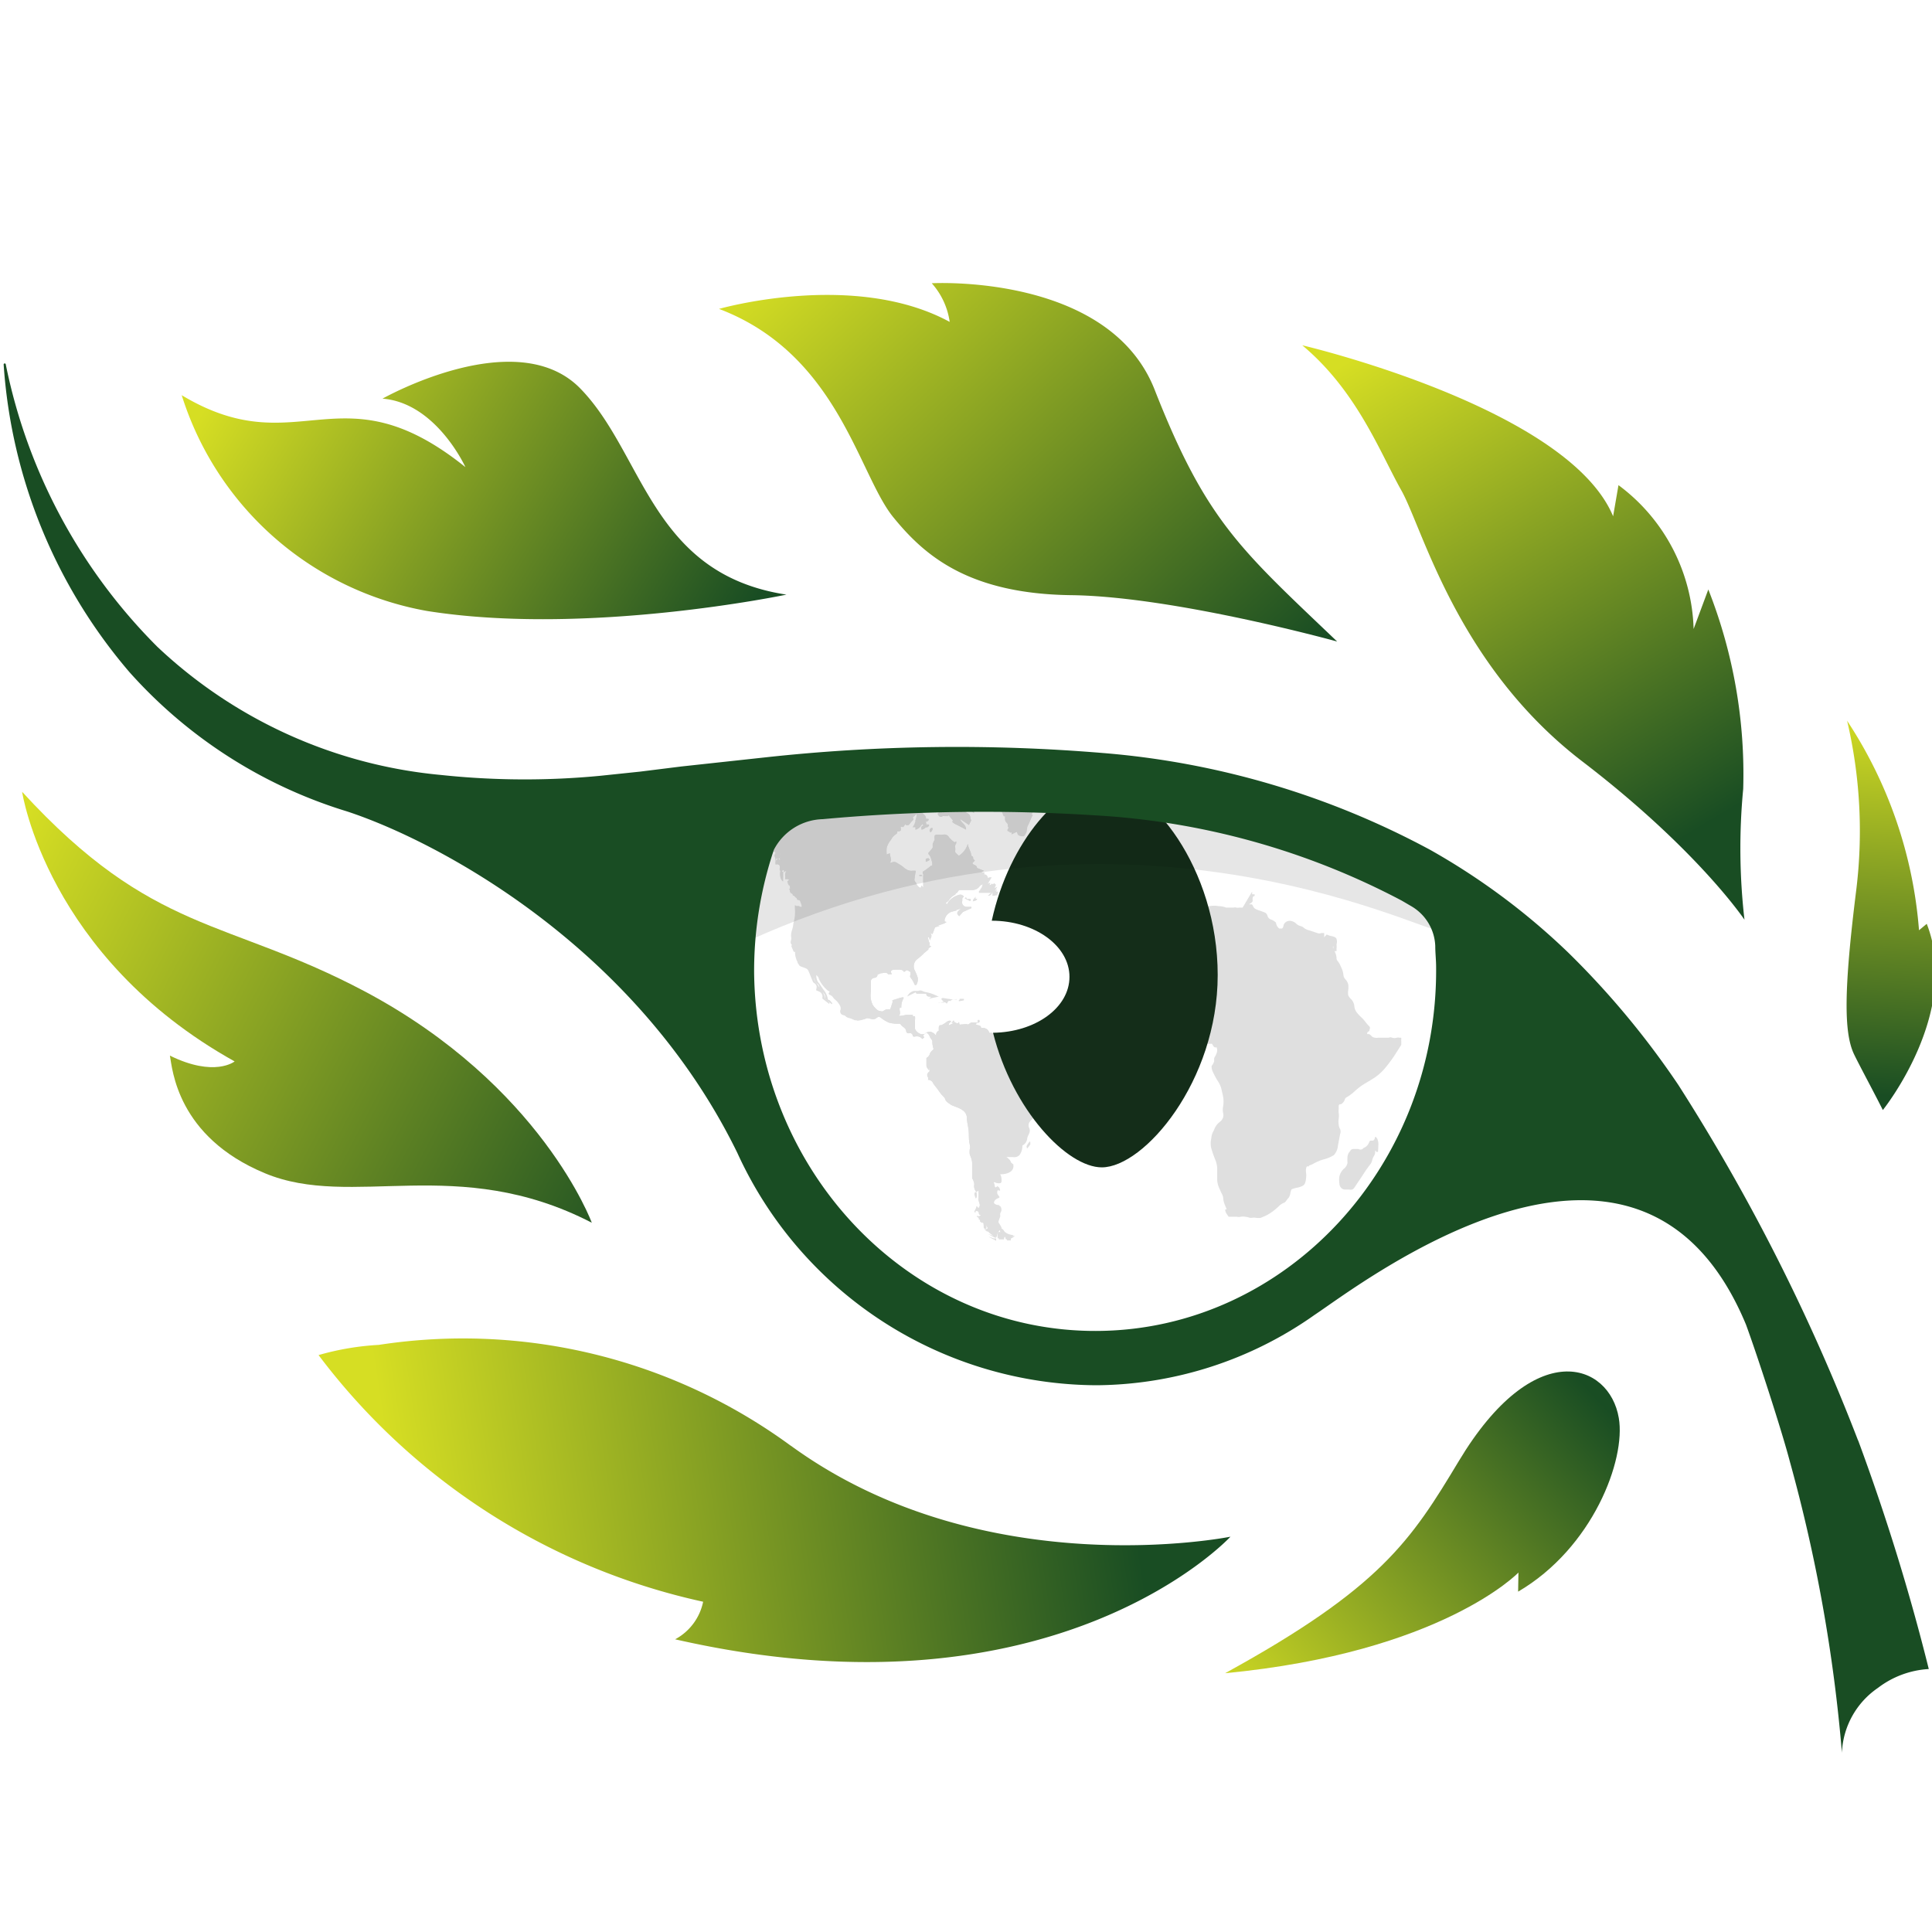<?xml version="1.0" encoding="UTF-8" standalone="no"?>
<svg
   xmlns:dc="http://purl.org/dc/elements/1.1/"
   xmlns:cc="http://creativecommons.org/ns#"
   xmlns:rdf="http://www.w3.org/1999/02/22-rdf-syntax-ns#"
   xmlns:svg="http://www.w3.org/2000/svg"
   xmlns="http://www.w3.org/2000/svg"
   xmlns:xlink="http://www.w3.org/1999/xlink"
   xmlns:sodipodi="http://sodipodi.sourceforge.net/DTD/sodipodi-0.dtd"
   xmlns:inkscape="http://www.inkscape.org/namespaces/inkscape"
   width="18"
   height="18"
   viewBox="0 0 18 18"
   version="1.1"
   id="svg195"
   sodipodi:docname="cbi_logo_sm.svg"
   inkscape:version="0.92.2 (unknown)">
  <sodipodi:namedview
     pagecolor="#ffffff"
     bordercolor="#666666"
     borderopacity="1"
     objecttolerance="10"
     gridtolerance="10"
     guidetolerance="10"
     inkscape:pageopacity="0"
     inkscape:pageshadow="2"
     inkscape:window-width="1423"
     inkscape:window-height="704"
     id="namedview197"
     showgrid="false"
     inkscape:zoom="27.828596"
     inkscape:cx="9.6802714"
     inkscape:cy="8.5153982"
     inkscape:window-x="480"
     inkscape:window-y="381"
     inkscape:window-maximized="0"
     inkscape:current-layer="svg195" />
  <defs
     id="defs15">
    <style
       id="style2">.a{fill:#194d23;}.b{opacity:0.5;}.c{fill:#bfbfbf;}.d{fill:#142d19;}.e{opacity:0.1;}.f{fill:url(#a);}.g{fill:url(#b);}.h{fill:url(#c);}.i{fill:url(#d);}.j{fill:url(#e);}.k{fill:#809f3f;}.l{fill:url(#f);}.m{fill:url(#g);}</style>
    <linearGradient
       id="a"
       x1="200.46"
       y1="81.45"
       x2="220.97"
       y2="62.46"
       gradientUnits="userSpaceOnUse">
      <stop
         offset="0.02"
         stop-color="#d6de23"
         id="stop4" />
      <stop
         offset="1"
         stop-color="#194d23"
         id="stop6" />
    </linearGradient>
    <linearGradient
       id="b"
       x1="129.7"
       y1="33.99"
       x2="167.67"
       y2="53.78"
       xlink:href="#a"
       gradientTransform="matrix(0.167,0,0,0.167,-21.983,2.639)" />
    <linearGradient
       id="c"
       x1="144.39"
       y1="3.55"
       x2="171.97"
       y2="20.55"
       xlink:href="#a"
       gradientTransform="matrix(0.167,0,0,0.167,-21.983,2.639)" />
    <linearGradient
       id="d"
       x1="175.99"
       y1="-3.86"
       x2="201.59"
       y2="23.35"
       xlink:href="#a"
       gradientTransform="matrix(0.167,0,0,0.167,-21.983,2.639)" />
    <linearGradient
       id="e"
       x1="209.8"
       y1="1.82"
       x2="226.78"
       y2="30.21"
       xlink:href="#a"
       gradientTransform="matrix(0.167,0,0,0.167,-21.983,2.639)" />
    <linearGradient
       id="f"
       x1="153.09"
       y1="70.03"
       x2="194.2"
       y2="63.82"
       xlink:href="#a"
       gradientTransform="matrix(0.167,0,0,0.167,-21.983,2.639)" />
    <linearGradient
       id="g"
       x1="236.99"
       y1="23.41"
       x2="235.66"
       y2="45.26"
       xlink:href="#a"
       gradientTransform="matrix(0.167,0,0,0.167,-21.983,2.639)" />
    <linearGradient
       inkscape:collect="always"
       xlink:href="#a"
       id="linearGradient6973"
       gradientUnits="userSpaceOnUse"
       x1="200.46"
       y1="81.45"
       x2="220.97"
       y2="62.46"
       gradientTransform="matrix(0.167,0,0,0.167,-21.983,2.639)" />
  </defs>
  <title
     id="title17">cbi-logo-stacked-rgb</title>
  <g
     class="b"
     id="g163"
     style="opacity:0.5"
     transform="matrix(0.167,0,0,0.167,-21.983,2.639)">
    <path
       class="c"
       d="m 186,28.84 c -0.11,-0.11 -0.2,-0.23 -0.3,-0.35 v 0 h -0.19 l 0.1,-0.25 h 0.14 c 0,-0.16 -0.14,-0.08 -0.2,-0.16 l 0.17,-0.06 a 2.56,2.56 0 0 0 -0.12,-0.29 0.17,0.17 0 0 0 -0.12,-0.08 h -0.07 l -1.25,0.08 0.2,0.11 v 0.13 l 0.19,0.27 -0.12,0.1 v 0 h 0.15 c 0,0 0,0 0.07,0 v 0 0.09 0 l 0.17,-0.1 v 0.13 c 0.13,0 0.15,0.1 0.11,0.36 a 1.43,1.43 0 0 1 -0.19,0.2 c -0.14,0.09 -0.22,0.19 -0.1,0.35 0,0 0,0 0,0 -0.18,0 -0.36,0.17 -0.52,0 a 0.46,0.46 0 0 1 -0.07,0.12 c -0.06,0.05 -0.13,0.1 -0.07,0.18 0.06,0.08 0.13,0.14 0.24,0.06 a 0.29,0.29 0 0 1 0.12,0 h 0.17 v 0 l 0.05,-0.05 0.24,0.29 c 0,0 -0.06,0.08 0,0.12 a 1.71,1.71 0 0 0 0.25,0.14 l 0.48,0.25 c 0,-0.31 -0.28,-0.36 -0.33,-0.59 l 0.49,0.33 0.13,-0.26 c -0.08,-0.09 0,-0.29 -0.21,-0.39 -0.21,-0.1 -0.08,-0.12 -0.12,-0.19 v -0.06 l -0.07,-0.13 0.13,0.06 v -0.21 c 0.07,0.13 0.22,0.18 0.26,0.32 0.04,0.14 0.1,0.13 0.16,0.2 v 0 -0.22 c 0.14,0 0.23,-0.1 0.2,-0.19 h 0.16 l -0.17,-0.16 A 1.7,1.7 0 0 1 186,28.84 Z"
       id="path75"
       inkscape:connector-curvature="0"
       style="fill:#bfbfbf" />
    <path
       class="c"
       d="m 190.87,43.34 c 0,-0.1 -0.09,-0.11 -0.17,-0.11 a 0.47,0.47 0 0 1 -0.18,0 l -0.35,-0.2 c -0.16,-0.09 -0.33,0 -0.49,0 -0.16,0 -0.27,-0.06 -0.38,0.07 v 0 c 0,-0.07 -0.06,-0.18 -0.09,-0.18 -0.03,0 -0.24,-0.07 -0.36,-0.08 -0.12,-0.01 -0.19,0 -0.22,0.1 h -0.05 c 0.06,-0.2 0.05,-0.2 -0.15,-0.17 h -0.07 c 0,0 -0.07,0 -0.08,0 a 1.52,1.52 0 0 0 -0.11,0.15 v 0 a 0.78,0.78 0 0 1 0,-0.16 c 0,0 0.07,-0.07 0.1,-0.11 a 0.19,0.19 0 0 0 0,-0.29 c 0,0 -0.1,-0.08 -0.12,-0.14 a 0.45,0.45 0 0 0 -0.23,-0.27 0.81,0.81 0 0 0 -0.56,-0.13 0.48,0.48 0 0 1 -0.39,0 c 0,0 -0.09,0 -0.14,0 a 0.37,0.37 0 0 0 -0.46,-0.26 c 0,-0.23 -0.24,-0.11 -0.3,-0.24 l 0.11,-0.08 h -0.37 c 0,0 0,0 0,0 0,0 -0.18,0.15 -0.21,0.11 -0.03,-0.04 -0.2,0 -0.3,0 -0.1,0 -0.14,0.05 -0.15,-0.07 -0.01,-0.12 -0.05,0 -0.08,0 -0.03,0 -0.2,0 -0.23,-0.16 l -0.12,0.14 h 0.15 l -0.3,0.14 v -0.09 l 0.13,-0.13 c -0.1,-0.09 -0.16,0 -0.22,0 a 1.41,1.41 0 0 1 -0.32,0.21 c -0.07,0 -0.13,0 -0.15,0.1 a 2,2 0 0 0 0,0.21 0.24,0.24 0 0 0 -0.14,0.29 c -0.16,-0.22 -0.38,-0.3 -0.57,-0.17 a 0.28,0.28 0 0 1 -0.26,0.07 c -0.13,0 -0.36,-0.2 -0.36,-0.33 0,-0.13 0,-0.29 0,-0.44 a 0.9,0.9 0 0 0 0,-0.23 c 0,0 -0.09,0 -0.12,0 v -0.07 a 3.53,3.53 0 0 0 -0.38,0 3.4,3.4 0 0 1 -0.4,0.06 c 0.14,-0.15 0,-0.32 0.06,-0.47 h 0.08 c 0,0 0,0 0,0 a 0.9,0.9 0 0 1 0.12,-0.51 0.07,0.07 0 0 0 0,-0.06 c 0,0 0,0 -0.06,0 -0.06,0 -0.33,0.09 -0.49,0.14 -0.16,0.05 0,0.08 -0.06,0.13 l -0.13,0.4 a 1.17,1.17 0 0 0 -0.21,0 0.52,0.52 0 0 0 -0.16,0.08 c -0.1,0.07 -0.17,0 -0.25,0 -0.08,0 -0.29,-0.21 -0.36,-0.34 a 1.18,1.18 0 0 1 -0.1,-0.71 c 0,-0.12 0,-0.24 0,-0.36 0,-0.12 0,-0.17 0,-0.24 0,-0.07 0.06,-0.18 0.2,-0.19 a 0.18,0.18 0 0 0 0.17,-0.19 v 0 0 c 0.08,0 0.17,-0.08 0.23,-0.07 0.06,0.01 0.27,-0.09 0.36,0.06 v 0 h 0.21 c 0,0 -0.06,-0.11 -0.05,-0.16 0.01,-0.05 0.08,-0.08 0.13,-0.09 a 2.92,2.92 0 0 1 0.42,0 0.22,0.22 0 0 1 0.14,0.07 c 0,0.05 0.08,0.05 0.12,0 0.04,-0.05 0.12,-0.06 0.18,0 0.06,0.06 0.07,0 0.1,0.08 a 0.26,0.26 0 0 1 0,0.1 c 0,0.06 -0.05,0.11 0,0.18 a 1.52,1.52 0 0 1 0.22,0.37 c 0,0.05 0.1,0.09 0.13,0 a 0.65,0.65 0 0 0 0.06,-0.34 2.58,2.58 0 0 0 -0.17,-0.42 0.51,0.51 0 0 1 0.19,-0.67 3.63,3.63 0 0 0 0.33,-0.3 l 0.24,-0.2 v -0.06 l 0.16,-0.12 -0.12,-0.05 a 0.14,0.14 0 0 0 0,-0.18 1.92,1.92 0 0 1 -0.07,-0.28 h 0.06 l 0.06,0.19 c 0,-0.13 0.18,-0.25 0,-0.43 l 0.14,0.07 0.14,-0.38 0.27,-0.08 v 0 h -0.15 v 0 l 0.41,-0.14 v 0 l 0.13,-0.09 v 0 a 0.09,0.09 0 0 1 -0.13,-0.08 0.6,0.6 0 0 1 0.4,-0.48 l 0.28,-0.07 v 0 h -0.08 v 0 l 0.3,-0.1 c -0.09,0.13 -0.33,0.21 -0.08,0.42 l 0.2,-0.23 0.48,-0.22 v -0.07 h -0.29 a 0.26,0.26 0 0 1 -0.22,-0.34 c 0,0 0,-0.08 0,-0.13 v 0 l 0.09,-0.12 a 0.62,0.62 0 0 0 -0.13,-0.08 0.22,0.22 0 0 0 -0.14,0 1.12,1.12 0 0 0 -0.6,0.4 l -0.07,0.12 -0.08,-0.06 a 1.06,1.06 0 0 0 0.18,-0.15 0.77,0.77 0 0 1 0.36,-0.32 c 0,0 0,-0.06 0.07,-0.09 0.07,-0.03 0.1,-0.17 0.17,-0.17 0.22,0 0.45,0 0.67,0 a 0.5,0.5 0 0 0 0.47,-0.24 c 0,0 0.09,-0.06 0.13,-0.07 0.28,-0.11 0.34,-0.11 0.29,-0.39 0,-0.1 -0.11,-0.18 -0.17,-0.16 -0.06,0.02 0,-0.11 0,-0.11 a 1,1 0 0 0 -0.2,0 l 0.17,-0.1 -0.39,-0.16 c 0,-0.17 -0.22,-0.15 -0.26,-0.27 l 0.14,-0.14 -0.1,-0.11 c 0,0 0,0 0,0 a 0.11,0.11 0 0 0 -0.1,-0.15 c 0,-0.25 -0.18,-0.44 -0.19,-0.68 a 1.18,1.18 0 0 1 -0.5,0.67 2.23,2.23 0 0 1 -0.2,-0.19 0.32,0.32 0 0 1 0,-0.14 c 0,0 0,-0.06 0,-0.08 a 0.31,0.31 0 0 1 0.05,-0.28 0.35,0.35 0 0 0 0,-0.11 l -0.09,0.05 a 1.53,1.53 0 0 1 -0.31,-0.28 0.29,0.29 0 0 0 -0.31,-0.15 0.93,0.93 0 0 1 -0.27,0 c -0.09,0 -0.18,0 -0.22,0.06 a 0.57,0.57 0 0 0 0,0.22 v 0 l -0.11,0.23 c 0,0 0,0 0,0 0,0 0,0.15 0,0.22 a 2.7,2.7 0 0 1 -0.19,0.23 c -0.07,0.07 -0.07,0.12 0,0.18 0.07,0.06 0.12,0.27 0.16,0.41 a 0.82,0.82 0 0 1 0,0.19 h -0.07 a 4.05,4.05 0 0 1 -0.34,0.26 c -0.09,0.05 -0.16,0.08 -0.09,0.2 a 0.25,0.25 0 0 1 0,0.11 c 0,0.21 0,0.42 0,0.65 l -0.09,-0.12 -0.06,0.14 -0.11,-0.07 a 0.75,0.75 0 0 1 -0.11,-0.14 c 0,-0.08 -0.12,-0.16 -0.12,-0.24 a 4.05,4.05 0 0 1 0.08,-0.51 c 0,0 0,0 0,0 a 1.32,1.32 0 0 0 -0.25,0 c -0.21,0 -0.35,-0.12 -0.49,-0.24 a 3.3,3.3 0 0 0 -0.33,-0.21 c -0.15,-0.1 -0.26,0 -0.38,0 v 0 c 0.13,-0.17 0,-0.34 0,-0.53 l -0.18,0.07 a 2.49,2.49 0 0 1 0,-0.36 1,1 0 0 1 0.12,-0.29 c 0.05,-0.09 0.13,-0.17 0.18,-0.27 a 0.68,0.68 0 0 1 0.16,-0.17 c 0.05,-0.05 0.19,-0.1 0.11,-0.2 0.07,0 0.18,0 0.21,-0.05 0.03,-0.05 0,-0.15 0,-0.19 0,-0.04 0.11,0 0.14,0 a 0.54,0.54 0 0 0 0.11,-0.16 c 0.08,0.07 0.16,0.09 0.24,0 a 1.28,1.28 0 0 1 0.18,-0.21 0.1,0.1 0 0 0 0,-0.16 v 0 l 0.22,-0.21 v 0.12 l -0.06,0.23 c 0,0.09 -0.05,0.18 -0.08,0.26 a 0.91,0.91 0 0 1 -0.09,0.14 h 0.16 v 0.14 a 0.47,0.47 0 0 0 0.32,-0.23 c 0,0 0.05,-0.05 0.08,-0.08 l 0.12,0.18 a 0.28,0.28 0 0 0 0.13,0 0.19,0.19 0 0 0 0.12,-0.1 c 0,-0.07 0,-0.07 -0.1,-0.07 h -0.05 c 0,-0.24 -0.24,-0.29 -0.32,-0.46 v 0 0 -0.17 h -0.06 v 0 l -0.11,-0.15 c 0.09,0 0.19,0 0.2,0 0.01,0 0.16,0.08 0.24,0.06 0.08,-0.02 0.27,-0.2 0.37,-0.33 a 0.1,0.1 0 0 0 0,-0.09 c -0.08,-0.09 0,-0.21 -0.08,-0.32 0.24,0.07 0.19,-0.12 0.23,-0.23 0.04,-0.11 -0.12,-0.06 -0.13,-0.11 -0.01,-0.05 0,-0.11 -0.13,-0.1 -0.13,0.01 -0.12,0 -0.19,-0.06 a 0.06,0.06 0 0 0 -0.05,0 c 0,0.09 0,0.18 0,0.27 0,0.09 -0.1,0.07 -0.13,0.12 -0.03,0.05 -0.12,0.25 -0.19,0.37 A 0.13,0.13 0 0 1 182.88,29.05 0.1,0.1 0 0 1 182.8,29 c 0,-0.11 -0.1,-0.23 0,-0.32 0.1,-0.09 0,0 0,-0.06 l -0.1,-0.27 v 0 l -0.15,0.33 v 0 -0.33 l 0.07,-0.07 -0.26,-0.06 0.07,-0.11 h -0.42 a 0.54,0.54 0 0 0 0.21,0.13 l -0.19,0.18 v 0 h 0.09 a 0.26,0.26 0 0 1 -0.19,0.29 c -0.18,0.05 -0.18,0.16 -0.17,0.3 a 0.21,0.21 0 0 1 0,0.07 l -0.12,-0.16 0.13,-0.22 a 0.39,0.39 0 0 1 -0.13,0 0.36,0.36 0 0 1 -0.06,-0.11 c -0.14,0.05 -0.23,0.12 -0.2,0.28 h -0.15 a 0.45,0.45 0 0 0 -0.17,0 0.19,0.19 0 0 1 -0.27,-0.08 0.13,0.13 0 0 0 -0.08,-0.06 c -0.14,0 -0.17,-0.1 -0.18,-0.2 -0.01,-0.1 0,-0.2 -0.21,-0.14 h -0.09 l -0.23,0.1 c 0.08,0 0.12,0.1 0.15,0.09 a 1.77,1.77 0 0 0 0.21,-0.1 h 0.1 v 0 l -0.3,0.16 c -0.07,0 -0.14,0.06 -0.12,0.16 a 1.44,1.44 0 0 1 0,0.21 l -0.11,0.12 a 0.63,0.63 0 0 0 -0.16,-0.5 0.67,0.67 0 0 1 -0.71,0 c 0,-0.15 0.14,-0.14 0.24,-0.14 a 0.3,0.3 0 0 0 0,-0.1 15,15 0 0 0 -3.22,1.11 5.7,5.7 0 0 0 -2,1.6 0.38,0.38 0 0 1 0.33,0.1 c 0,0 0.12,0 0.2,0 l -0.07,0.1 c 0,0 0.08,0.11 0.12,0.11 0.04,0 0.06,0 0.07,0.08 0.01,0.08 0.09,0.23 0.22,0.24 0.13,0.01 0,0.17 0,0.22 a 0.63,0.63 0 0 1 0.06,0.37 0.21,0.21 0 0 0 0,0.07 v 0 l 0.05,-0.33 v 0.11 l 0.11,-0.15 c 0.07,-0.09 0.08,-0.17 0,-0.24 a 0.13,0.13 0 0 1 0,-0.09 c 0,-0.1 0,-0.19 0,-0.29 v 0 a 1.25,1.25 0 0 1 0,0.13 0.25,0.25 0 0 0 0.11,0.29 c 0.11,0.05 0,0.1 0,0.15 0,0.05 -0.07,0.13 0,0.19 0.07,0.06 0,0.08 0.07,0.11 0.07,0.03 -0.06,0 -0.09,-0.07 -0.03,-0.07 -0.09,-0.06 -0.12,-0.05 a 0.18,0.18 0 0 0 -0.12,0.09 0.71,0.71 0 0 0 0,0.2 h 0.06 c 0.08,0.07 0.06,0.15 0.05,0.24 -0.01,0.09 0.06,0.13 0.09,0.19 h 0.05 c 0,-0.07 0,-0.15 0,-0.22 0,-0.07 0,-0.17 -0.05,-0.26 -0.05,-0.09 0.16,0.06 0.12,0.17 -0.04,0.11 0,0.07 0.07,0.05 v 0.2 l 0.1,-0.06 v 0.13 l 0.15,-0.08 a 0.33,0.33 0 0 0 -0.07,0.27 c 0,0 0,0.06 0,0.09 a 1,1 0 0 0 0,0.11 h 0.08 0.16 c -0.05,0.06 -0.12,0.1 -0.12,0.13 a 0.64,0.64 0 0 0 0.08,0.21 c 0,0 0.06,0 0.06,0.08 a 1.25,1.25 0 0 1 0,0.2 0.16,0.16 0 0 0 0.16,0.19 v 0.1 h 0.25 c -0.06,0.22 0,0.28 0.15,0.24 0,0.15 0.15,0.27 0.07,0.43 l -0.35,-0.13 a 1.41,1.41 0 0 0 0,0.15 3.23,3.23 0 0 1 0,0.44 3.2,3.2 0 0 1 -0.09,0.46 c 0,0.17 -0.08,0.33 -0.11,0.5 -0.03,0.17 0,0.21 0,0.31 0,0.1 -0.08,0.21 0,0.31 0.08,0.1 0,0.06 0,0.09 0,0.03 0.09,0.23 0.14,0.34 h 0.07 a 1.15,1.15 0 0 0 0.13,0.55 c 0,0.07 0.08,0.15 0.11,0.21 0.03,0.06 0.27,0.11 0.4,0.18 a 0.28,0.28 0 0 1 0.11,0.13 c 0.09,0.21 0.17,0.42 0.26,0.63 0.2,0.13 0.23,0.21 0.16,0.44 l 0.13,0.06 a 0.31,0.31 0 0 1 0.23,0.33 0.12,0.12 0 0 0 0,0.08 l 0.37,0.29 c 0,0 0.06,-0.07 0,-0.08 a 0.71,0.71 0 0 0 -0.13,-0.15 c 0,0 -0.08,0 -0.09,-0.06 a 1.13,1.13 0 0 0 -0.19,-0.45 c -0.12,-0.15 -0.21,-0.32 -0.34,-0.47 a 0.64,0.64 0 0 1 -0.11,-0.44 0.34,0.34 0 0 1 0.29,0.26 1.83,1.83 0 0 0 0.47,0.63 0.49,0.49 0 0 0 0.14,0.08 c -0.08,0.08 -0.09,0.14 0,0.18 a 0.5,0.5 0 0 1 0.15,0.1 c 0,0 0.06,0.08 0.09,0.12 a 1.46,1.46 0 0 1 0.2,0.19 c 0.09,0.13 0.21,0.26 0.15,0.44 a 0.21,0.21 0 0 0 0.16,0.28 0.28,0.28 0 0 1 0.14,0.07 c 0.07,0.08 0.16,0.08 0.25,0.11 0.09,0.03 0.18,0.08 0.27,0.11 A 1.75,1.75 0 0 0 180,41 c 0.17,0 0.35,0.13 0.52,0 0.17,-0.13 0.19,-0.06 0.29,0 a 1.82,1.82 0 0 0 0.42,0.25 1.79,1.79 0 0 0 0.43,0.06 h 0.2 a 0.36,0.36 0 0 0 0.06,0.09 c 0.06,0.06 0.14,0.11 0.2,0.17 a 0.26,0.26 0 0 1 0.07,0.14 c 0,0.09 0.07,0.15 0.16,0.13 a 0.16,0.16 0 0 1 0.2,0.1 c 0,0.12 0.11,0.09 0.17,0.08 a 0.39,0.39 0 0 1 0.37,0.14 l 0.11,-0.09 -0.07,-0.1 0.09,-0.09 c 0,0 0.08,-0.08 0.09,-0.08 a 0.47,0.47 0 0 1 0.14,0.12 0.81,0.81 0 0 1 0.07,0.14 c 0.05,0.1 0.15,0.17 0.13,0.31 a 1.3,1.3 0 0 0 0.07,0.35 c -0.05,0.07 -0.17,0.15 -0.21,0.27 a 0.38,0.38 0 0 1 -0.19,0.23 v 0.23 c 0,0.07 0,0.13 0,0.2 0,0.07 0.07,0.19 0.16,0.27 v -0.15 c 0.07,0.11 0,0.17 0,0.22 a 0.2,0.2 0 0 0 -0.07,0.31 0.48,0.48 0 0 1 0,0.14 v 0 c 0.11,0 0.25,0.07 0.29,0.21 v 0 l 0.24,0.31 0.18,0.25 c 0.08,0.11 0.22,0.2 0.25,0.32 0.03,0.12 0.19,0.21 0.3,0.29 0.11,0.08 0.46,0.16 0.66,0.31 a 0.53,0.53 0 0 1 0.24,0.36 c 0,0.25 0.07,0.5 0.1,0.75 0.03,0.25 0,0.52 0.06,0.78 0.06,0.26 0,0.24 0,0.36 a 1,1 0 0 0 0,0.16 c 0,0.08 0.06,0.17 0.08,0.25 a 1,1 0 0 1 0.06,0.27 c 0,0.15 0,0.3 0,0.46 0,0.16 0,0.2 0,0.24 0,0.04 0,0.11 0,0.17 a 0.79,0.79 0 0 1 0.12,0.34 0.48,0.48 0 0 0 0.12,0.43 c -0.1,0 -0.1,0.07 -0.08,0.13 a 2.12,2.12 0 0 0 0.07,0.22 v 0 a 0.48,0.48 0 0 0 0,-0.35 l 0.12,-0.09 a 4.22,4.22 0 0 1 0,0.5 c 0,0.16 0.16,0.32 0,0.49 l -0.11,-0.11 c 0,0.11 -0.08,0.2 -0.11,0.29 -0.03,0.09 0,0 0.05,0.06 v 0 -0.08 h 0.11 c 0,0 0.09,0.06 0.08,0.08 -0.01,0.02 0,0.15 0.12,0.14 l -0.08,0.08 c -0.06,0 -0.11,-0.06 -0.16,0 l 0.12,0.09 a 0.33,0.33 0 0 0 0,0.08 h 0.07 v 0.13 c 0.19,0 0.19,0 0.21,0.37 0.1,0 0.12,-0.09 0.08,-0.26 l 0.14,0.25 -0.17,0.1 0.2,0.06 0.12,-0.11 v 0 l -0.11,0.16 0.31,0.22 -0.34,-0.11 v 0 l 0.44,0.23 v -0.13 c 0,0 0,0 0,-0.07 a 0.45,0.45 0 0 1 0.17,-0.31 l 0.07,0.09 c 0,0 0,0 0,0.07 0,0.07 0,0 -0.06,0 -0.06,0 -0.09,0.11 -0.08,0.19 a 1.17,1.17 0 0 1 0,0.17 h 0.29 v 0 c 0,-0.05 0,-0.14 0.07,-0.14 0.07,0 0.06,0.13 0.11,0.2 h 0.2 v -0.1 0 l 0.23,-0.14 a 0.85,0.85 0 0 1 -0.57,-0.23 c 0,0 -0.06,-0.1 -0.1,-0.14 a 0.8,0.8 0 0 0 -0.17,-0.08 h 0.1 a 1.5,1.5 0 0 0 -0.14,-0.25 c -0.09,-0.11 0,-0.17 0,-0.25 a 0.54,0.54 0 0 0 0.06,-0.17 0.54,0.54 0 0 1 0,-0.17 0.31,0.31 0 0 0 0,-0.38 c -0.14,0 -0.34,-0.09 -0.35,-0.19 -0.01,-0.1 0.1,-0.21 0.24,-0.26 0.14,-0.05 0,-0.13 0,-0.16 a 0.22,0.22 0 0 1 0,-0.31 h -0.09 v 0 l 0.13,0.05 c 0.08,0 0.08,0 0,-0.2 l -0.11,0.08 c -0.16,0 -0.11,-0.19 -0.17,-0.3 -0.06,-0.11 0.12,0 0.17,0 a 0.45,0.45 0 0 0 0.2,0 0.15,0.15 0 0 0 0.05,-0.13 c 0,-0.12 0,-0.24 -0.08,-0.36 0.55,0 0.81,-0.24 0.73,-0.57 -0.05,0 -0.13,-0.07 -0.12,-0.08 0.01,-0.01 -0.06,-0.17 -0.14,-0.21 l -0.13,-0.1 a 1.41,1.41 0 0 1 0.18,0 h 0.2 a 0.41,0.41 0 0 0 0.35,-0.1 0.83,0.83 0 0 0 0.17,-0.54 v 0 a 0.51,0.51 0 0 0 0.27,-0.37 c 0,-0.1 0.07,-0.21 0.11,-0.31 a 0.35,0.35 0 0 0 0,-0.31 0.34,0.34 0 0 1 0,-0.29 1.14,1.14 0 0 1 0.35,-0.34 0.44,0.44 0 0 0 0.2,-0.23 0.55,0.55 0 0 0 0.52,-0.2 0.6,0.6 0 0 1 0,-0.21 c 0.12,-0.18 0.06,-0.4 0.12,-0.6 a 1.31,1.31 0 0 0 0,-0.47 c 0,-0.12 0,-0.24 0,-0.37 v 0 0.06 c 0,0 0.07,-0.07 0.07,-0.11 a 1.31,1.31 0 0 1 0.29,-0.51 0.37,0.37 0 0 0 0.08,-0.34 c 0.33,0.09 0.28,-0.01 0.26,-0.11 z"
       id="path77"
       inkscape:connector-curvature="0"
       style="fill:#bfbfbf" />
    <path
       class="c"
       d="m 189.91,27.92 a 11.48,11.48 0 0 0 -2.08,-0.32 v 0.11 a 0.37,0.37 0 0 0 -0.4,0 l 0.08,0.12 v 0.37 h 0.16 c 0.07,0 0.09,-0.08 0,-0.14 l -0.15,-0.17 0.28,0.11 v 0 l 0.07,0.11 -0.11,0.28 -0.22,0.05 v 0.12 h -0.07 l -0.06,0.15 a 0.39,0.39 0 0 1 0,0.07 0.32,0.32 0 0 0 0,0.27 0.24,0.24 0 0 1 0,0.13 c 0,0.05 0,0 0.05,0.08 a 3,3 0 0 0 0.17,0.48 h 0.07 v 0.07 a 0.34,0.34 0 0 0 0.07,0.27 c 0,0 0.1,0.1 0.09,0.12 -0.01,0.02 0,0.09 0,0.13 0,0.04 0.09,0 0,0.12 -0.09,0.12 0.06,0.13 0.11,0.18 0.05,0.05 0.07,0 0.1,0 v 0.12 l 0.29,-0.14 0.06,0.16 a 0.42,0.42 0 0 0 0.37,0.07 v -0.05 c 0.14,-0.13 0.07,-0.32 0.15,-0.47 0.08,-0.15 0.13,-0.27 0.18,-0.4 0.05,-0.13 0.06,-0.13 0.1,-0.2 l -0.09,-0.05 a 0.49,0.49 0 0 0 0.11,-0.13 c 0,0 0,-0.07 -0.07,-0.1 v 0 c 0.16,0.09 0.15,0 0.15,-0.08 0,-0.08 0.19,0 0.23,-0.07 0.04,-0.07 0,-0.15 0,-0.22 v 0 0.26 c 0.06,0 0.09,-0.09 0.13,-0.1 0.04,-0.01 0.22,-0.13 0.31,-0.21 0.09,-0.08 0.16,-0.28 0.28,-0.38 0.12,-0.1 0.08,-0.18 0,-0.28 0.1,0.14 0.15,0.16 0.25,0.12 a 1.41,1.41 0 0 1 0.29,-0.12 1.06,1.06 0 0 0 0.56,-0.35 2.81,2.81 0 0 1 -1.46,-0.09 z"
       id="path79"
       inkscape:connector-curvature="0"
       style="fill:#bfbfbf" />
    <path
       class="c"
       d="m 186.75,34.17 c 0.18,0 0.22,-0.14 0.32,-0.24 v 0.22 h 0.08 0.11 a 1.56,1.56 0 0 0 0.06,-0.21 h -0.11 l 0.05,-0.14 -0.12,0.11 v 0 l 0.13,-0.24 -0.15,0.08 0.08,-0.19 -0.1,-0.09 -0.12,0.1 h -0.14 l 0.05,-0.11 h -0.08 l -0.08,0.07 v 0 l 0.23,-0.39 h -0.12 a 0.66,0.66 0 0 0 -0.27,0.39 c 0,0.11 -0.05,0.24 -0.2,0.26 v 0 h 0.1 l -0.1,0.11 a 0.31,0.31 0 0 0 0,0.09 h 0.09 0.21 0.37 z"
       id="path81"
       inkscape:connector-curvature="0"
       style="fill:#bfbfbf" />
    <path
       class="c"
       d="m 184.33,28.82 c 0.17,0 0.22,0 0.27,-0.22 0.05,-0.22 0,-0.09 0,-0.11 a 0.14,0.14 0 0 0 -0.11,0 0.3,0.3 0 0 0 -0.16,0.33 z"
       id="path83"
       inkscape:connector-curvature="0"
       style="fill:#bfbfbf" />
    <path
       class="c"
       d="m 183.35,30.23 c -0.28,0 -0.36,0.08 -0.3,0.25 a 0.37,0.37 0 0 0 0.3,-0.25 z"
       id="path85"
       inkscape:connector-curvature="0"
       style="fill:#bfbfbf" />
    <path
       class="c"
       d="m 185.53,33.56 v 0 a 0.35,0.35 0 0 0 0.44,0.13 z"
       id="path87"
       inkscape:connector-curvature="0"
       style="fill:#bfbfbf" />
    <path
       class="c"
       d="m 185.41,40 v -0.08 h -0.24 c 0,0 0,0 0,0.07 0,0.07 0,0 0.06,0 z"
       id="path89"
       inkscape:connector-curvature="0"
       style="fill:#bfbfbf" />
    <path
       class="c"
       d="m 183.57,30.62 a 1,1 0 0 0 0.07,-0.11 0.38,0.38 0 0 0 0,-0.11 c 0,0 -0.05,0 -0.06,0 a 0.19,0.19 0 0 0 -0.08,0.08 c 0,0.03 -0.03,0.11 0.07,0.14 z"
       id="path91"
       inkscape:connector-curvature="0"
       style="fill:#bfbfbf" />
    <path
       class="c"
       d="m 183.28,32.12 v 0.16 l 0.2,-0.11 -0.08,-0.1 z"
       id="path93"
       inkscape:connector-curvature="0"
       style="fill:#bfbfbf" />
    <path
       class="c"
       d="m 185.46,34.32 0.29,0.15 v -0.12 c -0.09,0 -0.21,0.06 -0.25,-0.1 z"
       id="path95"
       inkscape:connector-curvature="0"
       style="fill:#bfbfbf" />
    <path
       class="c"
       d="m 183.08,33.07 v 0 c 0,0 -0.08,-0.07 -0.08,-0.07 0,0 -0.08,0 -0.11,0.05 v 0 z"
       id="path97"
       inkscape:connector-curvature="0"
       style="fill:#bfbfbf" />
    <path
       class="c"
       d="m 186.18,41.26 c 0.1,0 0.13,-0.07 0.09,-0.16 h -0.09 z"
       id="path99"
       inkscape:connector-curvature="0"
       style="fill:#bfbfbf" />
    <path
       class="c"
       d="m 190.87,43.34 c 0,-0.1 -0.09,-0.11 -0.17,-0.11 a 0.47,0.47 0 0 1 -0.18,0 l -0.35,-0.2 c -0.16,-0.09 -0.33,0 -0.49,0 -0.16,0 -0.27,-0.06 -0.38,0.07 v 0 c 0,-0.07 -0.06,-0.18 -0.09,-0.18 -0.03,0 -0.24,-0.07 -0.36,-0.08 -0.12,-0.01 -0.19,0 -0.22,0.1 h -0.05 c 0.06,-0.2 0.05,-0.2 -0.15,-0.17 h -0.07 c 0,0 -0.07,0 -0.08,0 a 1.52,1.52 0 0 0 -0.11,0.15 v 0 a 0.78,0.78 0 0 1 0,-0.16 c 0,0 0.07,-0.07 0.1,-0.11 a 0.19,0.19 0 0 0 0,-0.29 c 0,0 -0.1,-0.08 -0.12,-0.14 a 0.45,0.45 0 0 0 -0.23,-0.27 0.81,0.81 0 0 0 -0.56,-0.13 0.48,0.48 0 0 1 -0.39,0 c 0,0 -0.09,0 -0.14,0 a 0.37,0.37 0 0 0 -0.46,-0.26 c 0,-0.23 -0.24,-0.11 -0.3,-0.24 l 0.11,-0.08 h -0.37 c 0,0 0,0 0,0 0,0 -0.18,0.15 -0.21,0.11 -0.03,-0.04 -0.2,0 -0.3,0 -0.1,0 -0.14,0.05 -0.15,-0.07 -0.01,-0.12 -0.05,0 -0.08,0 -0.03,0 -0.2,0 -0.23,-0.16 l -0.12,0.14 h 0.15 l -0.3,0.14 v -0.09 l 0.13,-0.13 c -0.1,-0.09 -0.16,0 -0.22,0 a 1.41,1.41 0 0 1 -0.32,0.21 c -0.07,0 -0.13,0 -0.15,0.1 a 2,2 0 0 0 0,0.21 0.24,0.24 0 0 0 -0.14,0.29 c -0.16,-0.22 -0.38,-0.3 -0.57,-0.17 a 0.28,0.28 0 0 1 -0.26,0.07 c -0.13,0 -0.36,-0.2 -0.36,-0.33 0,-0.13 0,-0.29 0,-0.44 a 0.9,0.9 0 0 0 0,-0.23 c 0,0 -0.09,0 -0.12,0 v -0.07 a 3.53,3.53 0 0 0 -0.38,0 3.4,3.4 0 0 1 -0.4,0.06 c 0.14,-0.15 0,-0.32 0.06,-0.47 h 0.08 c 0,0 0,0 0,0 a 0.9,0.9 0 0 1 0.12,-0.51 0.07,0.07 0 0 0 0,-0.06 c 0,0 0,0 -0.06,0 -0.06,0 -0.33,0.09 -0.49,0.14 -0.16,0.05 0,0.08 -0.06,0.13 l -0.13,0.4 a 1.17,1.17 0 0 0 -0.21,0 0.52,0.52 0 0 0 -0.16,0.08 c -0.1,0.07 -0.17,0 -0.25,0 -0.08,0 -0.29,-0.21 -0.36,-0.34 a 1.18,1.18 0 0 1 -0.1,-0.71 c 0,-0.12 0,-0.24 0,-0.36 0,-0.12 0,-0.17 0,-0.24 0,-0.07 0.06,-0.18 0.2,-0.19 a 0.18,0.18 0 0 0 0.17,-0.19 v 0 0 c 0.08,0 0.17,-0.08 0.23,-0.07 0.06,0.01 0.27,-0.09 0.36,0.06 v 0 h 0.21 c 0,0 -0.06,-0.11 -0.05,-0.16 0.01,-0.05 0.08,-0.08 0.13,-0.09 a 2.92,2.92 0 0 1 0.42,0 0.22,0.22 0 0 1 0.14,0.07 c 0,0.05 0.08,0.05 0.12,0 0.04,-0.05 0.12,-0.06 0.18,0 0.06,0.06 0.07,0 0.1,0.08 a 0.26,0.26 0 0 1 0,0.1 c 0,0.06 -0.05,0.11 0,0.18 a 1.52,1.52 0 0 1 0.22,0.37 c 0,0.05 0.1,0.09 0.13,0 a 0.65,0.65 0 0 0 0.06,-0.34 2.58,2.58 0 0 0 -0.17,-0.42 0.51,0.51 0 0 1 0.19,-0.67 3.63,3.63 0 0 0 0.33,-0.3 l 0.24,-0.2 v -0.06 l 0.16,-0.12 -0.12,-0.05 a 0.14,0.14 0 0 0 0,-0.18 1.92,1.92 0 0 1 -0.07,-0.28 h 0.06 l 0.06,0.19 c 0,-0.13 0.18,-0.25 0,-0.43 l 0.14,0.07 0.14,-0.38 0.27,-0.08 v 0 h -0.15 v 0 l 0.41,-0.14 v 0 l 0.13,-0.09 v 0 a 0.09,0.09 0 0 1 -0.13,-0.08 0.6,0.6 0 0 1 0.4,-0.48 l 0.28,-0.07 v 0 h -0.08 v 0 l 0.3,-0.1 c -0.09,0.13 -0.33,0.21 -0.08,0.42 l 0.2,-0.23 0.48,-0.22 v -0.07 h -0.29 a 0.26,0.26 0 0 1 -0.22,-0.34 c 0,0 0,-0.08 0,-0.13 v 0 l 0.09,-0.12 a 0.62,0.62 0 0 0 -0.13,-0.08 0.22,0.22 0 0 0 -0.14,0 1.12,1.12 0 0 0 -0.6,0.4 l -0.07,0.12 -0.08,-0.06 a 1.06,1.06 0 0 0 0.18,-0.15 0.77,0.77 0 0 1 0.36,-0.32 c 0,0 0,-0.06 0.07,-0.09 0.07,-0.03 0.1,-0.17 0.17,-0.17 0.22,0 0.45,0 0.67,0 a 0.5,0.5 0 0 0 0.47,-0.24 c 0,0 0.09,-0.06 0.13,-0.07 0.28,-0.11 0.34,-0.11 0.29,-0.39 0,-0.1 -0.11,-0.18 -0.17,-0.16 -0.06,0.02 0,-0.11 0,-0.11 a 1,1 0 0 0 -0.2,0 l 0.17,-0.1 -0.39,-0.16 c 0,-0.17 -0.22,-0.15 -0.26,-0.27 l 0.14,-0.14 -0.1,-0.11 c 0,0 0,0 0,0 a 0.11,0.11 0 0 0 -0.1,-0.15 c 0,-0.25 -0.18,-0.44 -0.19,-0.68 a 1.18,1.18 0 0 1 -0.5,0.67 2.23,2.23 0 0 1 -0.2,-0.19 0.32,0.32 0 0 1 0,-0.14 c 0,0 0,-0.06 0,-0.08 a 0.31,0.31 0 0 1 0.05,-0.28 0.35,0.35 0 0 0 0,-0.11 l -0.09,0.05 a 1.53,1.53 0 0 1 -0.31,-0.28 0.29,0.29 0 0 0 -0.31,-0.15 0.93,0.93 0 0 1 -0.27,0 c -0.09,0 -0.18,0 -0.22,0.06 a 0.57,0.57 0 0 0 0,0.22 v 0 l -0.11,0.23 c 0,0 0,0 0,0 0,0 0,0.15 0,0.22 a 2.7,2.7 0 0 1 -0.19,0.23 c -0.07,0.07 -0.07,0.12 0,0.18 0.07,0.06 0.12,0.27 0.16,0.41 a 0.82,0.82 0 0 1 0,0.19 h -0.07 a 4.05,4.05 0 0 1 -0.34,0.26 c -0.09,0.05 -0.16,0.08 -0.09,0.2 a 0.25,0.25 0 0 1 0,0.11 c 0,0.21 0,0.42 0,0.65 l -0.09,-0.12 -0.06,0.14 -0.11,-0.07 a 0.75,0.75 0 0 1 -0.11,-0.14 c 0,-0.08 -0.12,-0.16 -0.12,-0.24 a 4.05,4.05 0 0 1 0.08,-0.51 c 0,0 0,0 0,0 a 1.32,1.32 0 0 0 -0.25,0 c -0.21,0 -0.35,-0.12 -0.49,-0.24 a 3.3,3.3 0 0 0 -0.33,-0.21 c -0.15,-0.1 -0.26,0 -0.38,0 v 0 c 0.13,-0.17 0,-0.34 0,-0.53 l -0.18,0.07 a 2.49,2.49 0 0 1 0,-0.36 1,1 0 0 1 0.12,-0.29 c 0.05,-0.09 0.13,-0.17 0.18,-0.27 a 0.68,0.68 0 0 1 0.16,-0.17 c 0.05,-0.05 0.19,-0.1 0.11,-0.2 0.07,0 0.18,0 0.21,-0.05 0.03,-0.05 0,-0.15 0,-0.19 0,-0.04 0.11,0 0.14,0 a 0.54,0.54 0 0 0 0.11,-0.16 c 0.08,0.07 0.16,0.09 0.24,0 a 1.28,1.28 0 0 1 0.18,-0.21 0.1,0.1 0 0 0 0,-0.16 v 0 l 0.27,-0.26 -0.11,-0.15 c 0.09,0 0.19,0 0.2,0 0.01,0 0.16,0.08 0.24,0.06 0.08,-0.02 0.27,-0.2 0.37,-0.33 a 0.1,0.1 0 0 0 0,-0.09 c -0.08,-0.09 0,-0.21 -0.08,-0.32 0.24,0.07 0.19,-0.12 0.23,-0.23 0.04,-0.11 -0.12,-0.06 -0.13,-0.11 -0.01,-0.05 0,-0.11 -0.13,-0.1 -0.13,0.01 -0.12,0 -0.19,-0.06 a 0.06,0.06 0 0 0 -0.05,0 c 0,0.09 0,0.18 0,0.27 0,0.09 -0.1,0.07 -0.13,0.12 -0.03,0.05 -0.12,0.25 -0.19,0.37 a 0.13,0.13 0 0 1 -0.09,0.06 0.1,0.1 0 0 1 -0.08,-0.05 c 0,-0.11 -0.1,-0.23 0,-0.32 0.1,-0.09 0,0 0,-0.06 l -0.1,-0.27 v 0 l -0.15,0.33 v 0 -0.33 l 0.07,-0.07 -0.26,-0.06 0.07,-0.11 h -0.42 a 0.54,0.54 0 0 0 0.21,0.13 l -0.19,0.18 v 0 H 182 a 0.26,0.26 0 0 1 -0.19,0.29 c -0.18,0.05 -0.18,0.16 -0.17,0.3 a 0.21,0.21 0 0 1 0,0.07 l -0.12,-0.16 0.13,-0.22 a 0.39,0.39 0 0 1 -0.13,0 0.36,0.36 0 0 1 -0.06,-0.11 c -0.14,0.05 -0.23,0.12 -0.2,0.28 h -0.15 a 0.45,0.45 0 0 0 -0.17,0 0.19,0.19 0 0 1 -0.27,-0.08 0.13,0.13 0 0 0 -0.08,-0.06 c -0.14,0 -0.17,-0.1 -0.18,-0.2 -0.01,-0.1 0,-0.2 -0.21,-0.14 h -0.09 l -0.23,0.1 c 0.08,0 0.12,0.1 0.15,0.09 a 1.77,1.77 0 0 0 0.21,-0.1 h 0.1 v 0 l -0.3,0.16 c -0.07,0 -0.14,0.06 -0.12,0.16 a 1.44,1.44 0 0 1 0,0.21 l -0.11,0.12 a 0.63,0.63 0 0 0 -0.16,-0.5 0.67,0.67 0 0 1 -0.71,0 c 0,-0.15 0.14,-0.14 0.24,-0.14 a 0.3,0.3 0 0 0 0,-0.1 15,15 0 0 0 -3.22,1.11 5.7,5.7 0 0 0 -2,1.6 0.38,0.38 0 0 1 0.33,0.1 c 0,0 0.12,0 0.2,0 l -0.07,0.1 c 0,0 0.08,0.11 0.12,0.11 0.04,0 0.06,0 0.07,0.08 0.01,0.08 0.09,0.23 0.22,0.24 0.13,0.01 0,0.17 0,0.22 a 0.63,0.63 0 0 1 0.06,0.37 0.21,0.21 0 0 0 0,0.07 v 0 l 0.05,-0.33 v 0.11 l 0.11,-0.15 c 0.07,-0.09 0.08,-0.17 0,-0.24 a 0.13,0.13 0 0 1 0,-0.09 c 0,-0.1 0,-0.19 0,-0.29 v 0 a 1.25,1.25 0 0 1 0,0.13 0.25,0.25 0 0 0 0.11,0.29 c 0.11,0.05 0,0.1 0,0.15 0,0.05 -0.07,0.13 0,0.19 0.07,0.06 0,0.08 0.07,0.11 0.07,0.03 -0.06,0 -0.09,-0.07 -0.03,-0.07 -0.09,-0.06 -0.12,-0.05 a 0.18,0.18 0 0 0 -0.12,0.09 0.71,0.71 0 0 0 0,0.2 h 0.06 l 0.11,-0.06 c 0.11,0 0.16,0.06 0.12,0.17 -0.04,0.11 0,0.07 0.07,0.05 v 0.2 l 0.1,-0.06 v 0.13 l 0.15,-0.08 a 0.33,0.33 0 0 0 -0.07,0.27 c 0,0 0,0.06 0,0.09 a 1,1 0 0 0 0,0.11 h 0.08 0.16 c -0.05,0.06 -0.12,0.1 -0.12,0.13 a 0.64,0.64 0 0 0 0.08,0.21 c 0,0 0.06,0 0.06,0.08 a 1.25,1.25 0 0 1 0,0.2 0.16,0.16 0 0 0 0.16,0.19 v 0.1 h 0.25 c -0.06,0.22 0,0.28 0.15,0.24 0,0.15 0.15,0.27 0.07,0.43 l -0.35,-0.13 a 1.41,1.41 0 0 0 0,0.15 3.23,3.23 0 0 1 0,0.44 3.2,3.2 0 0 1 -0.09,0.46 c 0,0.17 -0.08,0.33 -0.11,0.5 -0.03,0.17 0,0.21 0,0.31 0,0.1 -0.08,0.21 0,0.31 0.08,0.1 0,0.06 0,0.09 0,0.03 0.09,0.23 0.14,0.34 h 0.07 a 1.15,1.15 0 0 0 0.13,0.55 c 0,0.07 0.08,0.15 0.11,0.21 0.03,0.06 0.27,0.11 0.4,0.18 a 0.28,0.28 0 0 1 0.11,0.13 c 0.09,0.21 0.17,0.42 0.26,0.63 0.2,0.13 0.23,0.21 0.16,0.44 l 0.13,0.06 a 0.31,0.31 0 0 1 0.23,0.33 0.12,0.12 0 0 0 0,0.08 l 0.37,0.29 c 0,0 0.06,-0.07 0,-0.08 a 0.71,0.71 0 0 0 -0.13,-0.15 c 0,0 -0.08,0 -0.09,-0.06 a 1.13,1.13 0 0 0 -0.19,-0.45 c -0.12,-0.15 -0.21,-0.32 -0.34,-0.47 a 0.64,0.64 0 0 1 -0.11,-0.44 0.34,0.34 0 0 1 0.29,0.26 1.83,1.83 0 0 0 0.47,0.63 0.49,0.49 0 0 0 0.14,0.08 c -0.08,0.08 -0.09,0.14 0,0.18 a 0.5,0.5 0 0 1 0.15,0.1 c 0,0 0.06,0.08 0.09,0.12 a 1.46,1.46 0 0 1 0.2,0.19 c 0.09,0.13 0.21,0.26 0.15,0.44 a 0.21,0.21 0 0 0 0.16,0.28 0.28,0.28 0 0 1 0.14,0.07 c 0.07,0.08 0.16,0.08 0.25,0.11 0.09,0.03 0.18,0.08 0.27,0.11 A 1.75,1.75 0 0 0 180,41 c 0.17,0 0.35,0.13 0.52,0 0.17,-0.13 0.19,-0.06 0.29,0 a 1.82,1.82 0 0 0 0.42,0.25 1.79,1.79 0 0 0 0.43,0.06 h 0.2 a 0.36,0.36 0 0 0 0.06,0.09 c 0.06,0.06 0.14,0.11 0.2,0.17 a 0.26,0.26 0 0 1 0.07,0.14 c 0,0.09 0.07,0.15 0.16,0.13 a 0.16,0.16 0 0 1 0.2,0.1 c 0,0.12 0.11,0.09 0.17,0.08 a 0.39,0.39 0 0 1 0.37,0.14 l 0.11,-0.09 -0.07,-0.1 0.09,-0.09 c 0,0 0.08,-0.08 0.09,-0.08 a 0.47,0.47 0 0 1 0.14,0.12 0.81,0.81 0 0 1 0.07,0.14 c 0.05,0.1 0.15,0.17 0.13,0.31 a 1.3,1.3 0 0 0 0.07,0.35 c -0.05,0.07 -0.17,0.15 -0.21,0.27 a 0.38,0.38 0 0 1 -0.19,0.23 v 0.23 c 0,0.07 0,0.13 0,0.2 0,0.07 0.07,0.19 0.16,0.27 v -0.15 c 0.07,0.11 0,0.17 0,0.22 a 0.2,0.2 0 0 0 -0.07,0.31 0.48,0.48 0 0 1 0,0.14 v 0 c 0.11,0 0.25,0.07 0.29,0.21 v 0 l 0.24,0.31 0.18,0.25 c 0.08,0.11 0.22,0.2 0.25,0.32 0.03,0.12 0.19,0.21 0.3,0.29 0.11,0.08 0.46,0.16 0.66,0.31 a 0.53,0.53 0 0 1 0.24,0.36 c 0,0.25 0.07,0.5 0.1,0.75 0.03,0.25 0,0.52 0.06,0.78 0.06,0.26 0,0.24 0,0.36 a 1,1 0 0 0 0,0.16 c 0,0.08 0.06,0.17 0.08,0.25 a 1,1 0 0 1 0.06,0.27 c 0,0.15 0,0.3 0,0.46 0,0.16 0,0.2 0,0.24 0,0.04 0,0.11 0,0.17 a 0.79,0.79 0 0 1 0.12,0.34 0.48,0.48 0 0 0 0.12,0.43 v 0 l 0.12,-0.09 a 4.22,4.22 0 0 1 0,0.5 c 0,0.16 0.16,0.32 0,0.49 l -0.11,-0.11 c 0,0.11 -0.08,0.2 -0.11,0.29 -0.03,0.09 0,0 0.05,0.06 v 0 -0.08 h 0.11 c 0,0 0.09,0.06 0.08,0.08 -0.01,0.02 0,0.15 0.12,0.14 l -0.08,0.08 c 0.08,0.07 0,0.11 0,0.14 a 0.33,0.33 0 0 0 0,0.08 h 0.07 v 0.13 c 0.19,0 0.19,0 0.21,0.37 0.1,0 0.12,-0.09 0.08,-0.26 l 0.14,0.25 -0.17,0.1 0.2,0.06 0.12,-0.11 v 0 l -0.11,0.16 0.31,0.22 h 0.12 c 0,0 0,0 0,-0.07 a 0.45,0.45 0 0 1 0.17,-0.31 l 0.07,0.09 c 0,0 0,0 0,0.07 0,0.07 0,0 -0.06,0 -0.06,0 -0.09,0.11 -0.08,0.19 a 1.17,1.17 0 0 1 0,0.17 h 0.29 v 0 c 0,-0.05 0,-0.14 0.07,-0.14 0.07,0 0.06,0.13 0.11,0.2 h 0.2 v -0.1 0 l 0.23,-0.14 a 0.85,0.85 0 0 1 -0.57,-0.23 c 0,0 -0.06,-0.1 -0.1,-0.14 a 0.8,0.8 0 0 0 -0.17,-0.08 h 0.1 a 1.5,1.5 0 0 0 -0.14,-0.25 c -0.09,-0.11 0,-0.17 0,-0.25 a 0.54,0.54 0 0 0 0.06,-0.17 0.54,0.54 0 0 1 0,-0.17 0.31,0.31 0 0 0 0,-0.38 c -0.14,0 -0.34,-0.09 -0.35,-0.19 -0.01,-0.1 0.1,-0.21 0.24,-0.26 0.14,-0.05 0,-0.13 0,-0.16 a 0.22,0.22 0 0 1 0,-0.31 h -0.09 v 0 l 0.13,0.05 c 0.08,0 0.08,0 0,-0.2 l -0.11,0.08 c -0.16,0 -0.11,-0.19 -0.17,-0.3 -0.06,-0.11 0.12,0 0.17,0 a 0.45,0.45 0 0 0 0.2,0 0.15,0.15 0 0 0 0.05,-0.13 c 0,-0.12 0,-0.24 -0.08,-0.36 0.55,0 0.81,-0.24 0.73,-0.57 -0.05,0 -0.13,-0.07 -0.12,-0.08 0.01,-0.01 -0.06,-0.17 -0.14,-0.21 l -0.13,-0.1 a 1.41,1.41 0 0 1 0.18,0 h 0.2 a 0.41,0.41 0 0 0 0.35,-0.1 0.83,0.83 0 0 0 0.17,-0.54 v 0 a 0.51,0.51 0 0 0 0.27,-0.37 c 0,-0.1 0.07,-0.21 0.11,-0.31 a 0.35,0.35 0 0 0 0,-0.31 0.34,0.34 0 0 1 0,-0.29 1.14,1.14 0 0 1 0.35,-0.34 0.44,0.44 0 0 0 0.2,-0.23 0.55,0.55 0 0 0 0.52,-0.2 0.6,0.6 0 0 1 0,-0.21 c 0.12,-0.18 0.06,-0.4 0.12,-0.6 a 1.31,1.31 0 0 0 0,-0.47 c 0,-0.12 0,-0.24 0,-0.37 v 0 0.06 c 0,0 0.07,-0.07 0.07,-0.11 a 1.31,1.31 0 0 1 0.29,-0.51 0.37,0.37 0 0 0 0.08,-0.34 c 0.26,0.03 0.21,-0.07 0.19,-0.17 z"
       id="path101"
       inkscape:connector-curvature="0"
       style="fill:#bfbfbf" />
    <path
       class="c"
       d="m 182.73,29.47 c -0.16,0.06 -0.31,0 -0.29,-0.19 0.11,0.04 0.14,0.21 0.29,0.19 z"
       id="path103"
       inkscape:connector-curvature="0"
       style="fill:#bfbfbf" />
    <path
       class="c"
       d="m 175.15,31.79 v -0.17 l -0.19,-0.33 v 0 l 0.06,0.11 a 0.73,0.73 0 0 0 0.09,0.13 0.24,0.24 0 0 1 0.04,0.26 z"
       id="path105"
       inkscape:connector-curvature="0"
       style="fill:#bfbfbf" />
    <path
       class="c"
       d="m 189.07,48 a 2,2 0 0 1 -0.16,0.21 c 0,0 0,-0.06 0,-0.08 a 1.1,1.1 0 0 1 0.19,-0.27 0.46,0.46 0 0 1 -0.03,0.14 z"
       id="path107"
       inkscape:connector-curvature="0"
       style="fill:#bfbfbf" />
    <path
       class="c"
       d="m 184.59,41.38 c -0.12,0.15 -0.12,0.15 0,0.25 0.09,-0.06 -0.01,-0.15 0,-0.25 z"
       id="path109"
       inkscape:connector-curvature="0"
       style="fill:#bfbfbf" />
    <path
       class="c"
       d="m 189.91,27.92 a 11.48,11.48 0 0 0 -2.08,-0.32 v 0.11 a 0.37,0.37 0 0 0 -0.4,0 l 0.08,0.12 h 0.05 l 0.28,0.11 v 0 l 0.07,0.11 -0.11,0.28 -0.22,0.05 v 0.12 h -0.07 l -0.06,0.15 a 0.39,0.39 0 0 1 0,0.07 0.32,0.32 0 0 0 0,0.27 0.24,0.24 0 0 1 0,0.13 c 0,0.05 0,0 0.05,0.08 a 3,3 0 0 0 0.17,0.48 h 0.07 v 0.07 a 0.34,0.34 0 0 0 0.07,0.27 c 0,0 0.1,0.1 0.09,0.12 -0.01,0.02 0,0.09 0,0.13 0,0.04 0.09,0 0,0.12 -0.09,0.12 0.06,0.13 0.11,0.18 0.05,0.05 0.07,0 0.1,0 v 0.12 l 0.29,-0.14 0.06,0.16 a 0.42,0.42 0 0 0 0.37,0.07 v -0.05 c 0.14,-0.13 0.07,-0.32 0.15,-0.47 0.08,-0.15 0.13,-0.27 0.18,-0.4 0.05,-0.13 0.06,-0.13 0.1,-0.2 l -0.09,-0.05 a 0.49,0.49 0 0 0 0.11,-0.13 c 0,0 0,-0.07 -0.07,-0.1 v 0 c 0.16,0.09 0.15,0 0.15,-0.08 0,-0.08 0.19,0 0.23,-0.07 0.04,-0.07 0,-0.15 0,-0.22 v 0 0.26 c 0.06,0 0.09,-0.09 0.13,-0.1 0.04,-0.01 0.22,-0.13 0.31,-0.21 0.09,-0.08 0.16,-0.28 0.28,-0.38 0.12,-0.1 0.08,-0.18 0,-0.28 0.1,0.14 0.15,0.16 0.25,0.12 a 1.41,1.41 0 0 1 0.29,-0.12 1.06,1.06 0 0 0 0.56,-0.35 2.81,2.81 0 0 1 -1.5,-0.03 z"
       id="path111"
       inkscape:connector-curvature="0"
       style="fill:#bfbfbf" />
    <path
       class="c"
       d="m 186,28.84 c -0.11,-0.11 -0.2,-0.23 -0.3,-0.35 v 0 h -0.19 l 0.1,-0.25 h 0.14 c 0,-0.16 -0.14,-0.08 -0.2,-0.16 l 0.17,-0.06 a 2.56,2.56 0 0 0 -0.12,-0.29 0.17,0.17 0 0 0 -0.12,-0.08 h -0.07 l -1.25,0.08 0.2,0.11 v 0.13 l 0.19,0.27 -0.12,0.1 v 0 h 0.15 c 0,0 0,0 0.07,0 v 0 0.09 0 l 0.17,-0.1 v 0.13 c 0.13,0 0.15,0.1 0.11,0.36 a 1.43,1.43 0 0 1 -0.19,0.2 c -0.14,0.09 -0.22,0.19 -0.1,0.35 0,0 0,0 0,0 -0.18,0 -0.36,0.17 -0.52,0 a 0.46,0.46 0 0 1 -0.07,0.12 c -0.06,0.05 -0.13,0.1 -0.07,0.18 0.06,0.08 0.13,0.14 0.24,0.06 a 0.29,0.29 0 0 1 0.12,0 h 0.17 v 0 l 0.05,-0.05 0.24,0.29 c 0,0 -0.06,0.08 0,0.12 a 1.71,1.71 0 0 0 0.25,0.14 l 0.48,0.25 c 0,-0.31 -0.28,-0.36 -0.33,-0.59 l 0.49,0.33 0.13,-0.26 c -0.08,-0.09 0,-0.29 -0.21,-0.39 -0.21,-0.1 -0.08,-0.12 -0.12,-0.19 v -0.06 l -0.07,-0.13 0.13,0.06 v -0.21 c 0.07,0.13 0.22,0.18 0.26,0.32 0.04,0.14 0.1,0.13 0.16,0.2 v 0 -0.22 c 0.14,0 0.23,-0.1 0.2,-0.19 h 0.16 l -0.17,-0.16 A 1.7,1.7 0 0 1 186,28.84 Z"
       id="path113"
       inkscape:connector-curvature="0"
       style="fill:#bfbfbf" />
    <path
       class="c"
       d="m 186.75,34.17 0.17,-0.16 h -0.37 -0.21 -0.09 a 0.31,0.31 0 0 1 0,-0.09 l 0.1,-0.11 h -0.1 v 0 c 0.15,0 0.16,-0.15 0.2,-0.26 a 0.66,0.66 0 0 1 0.27,-0.39 h 0.12 l -0.23,0.39 v 0 l 0.08,-0.07 h 0.08 l -0.05,0.11 h 0.14 l 0.12,-0.1 0.1,0.09 -0.08,0.19 0.15,-0.08 -0.13,0.24 v 0 l 0.12,-0.11 -0.05,0.14 h 0.11 a 1.56,1.56 0 0 1 -0.06,0.21 H 187.03 187 v -0.22 c 0,0.05 -0.08,0.21 -0.25,0.22 z"
       id="path115"
       inkscape:connector-curvature="0"
       style="fill:#bfbfbf" />
    <path
       class="c"
       d="M 182.84,30.16 V 30 h -0.16 a 0.9,0.9 0 0 0 0.09,-0.14 c 0,-0.09 0.06,-0.17 0.08,-0.26 l 0.06,-0.23 v -0.13 h 0.07 v 0.17 0 0 c 0.08,0.18 0.33,0.22 0.32,0.46 h 0.05 c 0.05,0 0.12,0 0.1,0.07 a 0.19,0.19 0 0 1 -0.12,0.1 0.28,0.28 0 0 1 -0.13,0 l -0.12,-0.18 c 0,0 -0.06,0 -0.08,0.08 a 0.47,0.47 0 0 1 -0.16,0.22 z"
       id="path117"
       inkscape:connector-curvature="0"
       style="fill:#bfbfbf" />
    <path
       class="c"
       d="m 184,39.8 -0.54,0.11 v 0 l 0.13,-0.1 c -0.14,0 -0.27,0 -0.29,-0.17 h -0.53 c 0,0 0,0 -0.06,-0.08 l -0.46,0.23 a 0.54,0.54 0 0 1 0.37,-0.31 h 0.25 c 0.16,-0.08 0.28,0.06 0.43,0.07 a 2.06,2.06 0 0 1 0.44,0.13 l 0.29,0.13 z"
       id="path119"
       inkscape:connector-curvature="0"
       style="fill:#bfbfbf" />
    <path
       class="c"
       d="m 185,39.92 c 0,0 -0.05,0.06 -0.07,0.06 a 0.25,0.25 0 0 0 -0.28,0.07 c -0.13,-0.07 -0.13,0.08 -0.2,0.14 -0.1,-0.13 -0.23,-0.09 -0.35,-0.06 -0.12,0.03 -0.09,0 -0.13,0 v 0 h 0.35 l -0.18,-0.2 0.08,-0.06 0.76,0.12 z"
       id="path121"
       inkscape:connector-curvature="0"
       style="fill:#bfbfbf" />
    <path
       class="c"
       d="m 176,33.89 c 0.11,0 0.15,0.11 0.2,0.21 0.05,0.1 0.14,0.18 0.14,0.3 0,0.12 0,0 0,0.09 a 1.62,1.62 0 0 1 -0.69,-0.72 l 0.17,0.05 z"
       id="path123"
       inkscape:connector-curvature="0"
       style="fill:#bfbfbf" />
    <path
       class="c"
       d="m 184.33,28.82 a 0.3,0.3 0 0 1 0.15,-0.34 0.14,0.14 0 0 1 0.11,0 c 0,0 0,0.07 0,0.11 0,0.04 -0.09,0.23 -0.26,0.23 z"
       id="path125"
       inkscape:connector-curvature="0"
       style="fill:#bfbfbf" />
    <path
       class="c"
       d="m 175.17,32.79 0.16,0.05 c 0,0.08 0,0.17 0,0.27 a 2.51,2.51 0 0 0 0,0.26 C 175.2,33.35 175.1,33 175.17,32.79 Z"
       id="path127"
       inkscape:connector-curvature="0"
       style="fill:#bfbfbf" />
    <path
       class="c"
       d="m 175.2,32.2 0.11,-0.06 c 0,0.09 0,0.17 0.05,0.26 0.05,0.09 0,0.15 0,0.22 h -0.05 c 0,-0.06 -0.1,-0.13 -0.09,-0.19 0.01,-0.06 0.06,-0.16 -0.02,-0.23 z"
       id="path129"
       inkscape:connector-curvature="0"
       style="fill:#bfbfbf" />
    <path
       class="c"
       d="m 185.93,34.52 c -0.07,-0.16 0.1,-0.2 0.13,-0.31 v 0 0.13 h 0.09 c 0,0.08 -0.14,0.15 -0.25,0.13 z"
       id="path131"
       inkscape:connector-curvature="0"
       style="fill:#bfbfbf" />
    <path
       class="c"
       d="m 183.35,30.23 a 0.37,0.37 0 0 1 -0.3,0.25 c -0.05,-0.17 0.02,-0.24 0.3,-0.25 z"
       id="path133"
       inkscape:connector-curvature="0"
       style="fill:#bfbfbf" />
    <path
       class="c"
       d="m 187.09,53.29 h 0.12 v 0.13 l -0.44,-0.23 v 0 z"
       id="path135"
       inkscape:connector-curvature="0"
       style="fill:#bfbfbf" />
    <path
       class="c"
       d="m 185.53,33.56 0.42,0.18 a 0.35,0.35 0 0 1 -0.44,-0.13 z"
       id="path137"
       inkscape:connector-curvature="0"
       style="fill:#bfbfbf" />
    <path
       class="c"
       d="m 186.07,50.72 v 0 a 0.48,0.48 0 0 1 0,0.35 v 0 A 2.11,2.11 0 0 1 186,50.85 c 0,-0.07 0,-0.14 0.07,-0.13 z"
       id="path139"
       inkscape:connector-curvature="0"
       style="fill:#bfbfbf" />
    <path
       class="c"
       d="m 185.41,40 -0.22,0.05 c 0,0 -0.05,0 -0.06,0 -0.01,0 0,-0.07 0,-0.07 h 0.24 z"
       id="path141"
       inkscape:connector-curvature="0"
       style="fill:#bfbfbf" />
    <path
       class="c"
       d="m 183.57,30.62 c -0.1,0 -0.07,-0.1 -0.05,-0.16 a 0.19,0.19 0 0 1 0.08,-0.08 c 0,0 0.06,0 0.06,0 a 0.38,0.38 0 0 1 0,0.11 1,1 0 0 1 -0.09,0.13 z"
       id="path143"
       inkscape:connector-curvature="0"
       style="fill:#bfbfbf" />
    <path
       class="c"
       d="m 183.28,32.12 0.16,-0.05 0.08,0.1 -0.2,0.11 z"
       id="path145"
       inkscape:connector-curvature="0"
       style="fill:#bfbfbf" />
    <path
       class="c"
       d="m 185.46,34.32 0.08,-0.07 c 0,0.16 0.16,0.09 0.25,0.1 v 0.12 z"
       id="path147"
       inkscape:connector-curvature="0"
       style="fill:#bfbfbf" />
    <path
       class="c"
       d="m 186.36,52.09 c 0.08,0.07 0,0.11 0,0.14 l -0.12,-0.09 C 186.25,52 186.3,52 186.36,52.09 Z"
       id="path149"
       inkscape:connector-curvature="0"
       style="fill:#bfbfbf" />
    <path
       class="c"
       d="m 183.08,33.07 h -0.17 v 0 c 0,0 0.09,-0.07 0.09,-0.07 0,0 0.06,0 0.1,0.06 z"
       id="path151"
       inkscape:connector-curvature="0"
       style="fill:#bfbfbf" />
    <path
       class="c"
       d="m 186.18,41.26 v -0.14 h 0.09 c 0.04,0.07 0.01,0.12 -0.09,0.14 z"
       id="path153"
       inkscape:connector-curvature="0"
       style="fill:#bfbfbf" />
    <path
       class="c"
       d="m 175.15,31.8 v -0.18 l -0.19,-0.33 v 0 l 0.06,0.11 a 0.73,0.73 0 0 0 0.09,0.13 0.25,0.25 0 0 1 0,0.3 z"
       id="path155"
       inkscape:connector-curvature="0"
       style="fill:#bfbfbf" />
    <path
       class="c"
       d="m 188.92,48.25 c 0,0 0,-0.06 0,-0.08 a 1.1,1.1 0 0 1 0.19,-0.27 0.46,0.46 0 0 1 0,0.15 2,2 0 0 1 -0.16,0.21 z"
       id="path157"
       inkscape:connector-curvature="0"
       style="fill:#bfbfbf" />
    <path
       class="c"
       d="m 182.74,29.47 c -0.16,0.07 -0.31,0 -0.3,-0.19 0.11,0 0.14,0.22 0.3,0.19 z"
       id="path159"
       inkscape:connector-curvature="0"
       style="fill:#bfbfbf" />
    <path
       class="c"
       d="m 184.59,41.38 c 0,0.11 0.08,0.19 0,0.25 -0.12,-0.11 -0.12,-0.11 0,-0.25 z"
       id="path161"
       inkscape:connector-curvature="0"
       style="fill:#bfbfbf" />
  </g>
  <g
     class="b"
     id="g169"
     style="opacity:0.5"
     transform="matrix(0.167,0,0,0.167,-21.983,2.639)">
    <path
       class="c"
       d="m 201.49,33.94 v 0 0.06 0.09 0 h 0.06 0.08 v 0 0.1 0 h -0.05 a 0.15,0.15 0 0 0 -0.06,0.1 0.62,0.62 0 0 0 0,0.15 q 0,0.08 -0.1,0.14 l -0.11,0.07 v 0 0 h 0.17 c 0,0 0,0 0.06,0.09 a 0.28,0.28 0 0 0 0.11,0.15 1,1 0 0 0 0.27,0.11 l 0.29,0.11 a 0.29,0.29 0 0 1 0.14,0.19 0.3,0.3 0 0 0 0.2,0.2 0.76,0.76 0 0 1 0.27,0.17 A 0.49,0.49 0 0 0 203,36 h 0.1 0.06 v 0 a 0.27,0.27 0 0 0 0.08,-0.17 0.33,0.33 0 0 1 0.2,-0.23 0.39,0.39 0 0 1 0.3,0 0.45,0.45 0 0 1 0.2,0.12 0.55,0.55 0 0 0 0.24,0.14 q 0.17,0.05 0.19,0.1 a 0.83,0.83 0 0 0 0.34,0.15 l 0.41,0.14 a 0.3,0.3 0 0 0 0.23,0 h 0.16 v 0 0.07 0.1 0.07 0 0 l 0.07,-0.08 0.07,-0.08 v 0 0 c 0,0 0.1,0.06 0.26,0.09 0.16,0.03 0.26,0.08 0.29,0.16 a 0.54,0.54 0 0 1 0,0.3 1.49,1.49 0 0 1 0,0.24 v 0.05 0.09 h -0.13 l -0.05,-0.05 a 0.17,0.17 0 0 1 0,-0.12 q 0,-0.08 0,-0.1 v 0 H 206 v 0 0 0.1 0 l 0.1,0.2 a 0.93,0.93 0 0 1 0.1,0.34 0.23,0.23 0 0 0 0.06,0.18 1.16,1.16 0 0 1 0.19,0.34 1.12,1.12 0 0 1 0.13,0.42 0.42,0.42 0 0 0 0.12,0.27 0.65,0.65 0 0 1 0.15,0.27 1.14,1.14 0 0 1 0,0.33 1,1 0 0 0 0,0.28 0.72,0.72 0 0 0 0.17,0.23 0.61,0.61 0 0 1 0.17,0.37 0.68,0.68 0 0 0 0.17,0.4 2.4,2.4 0 0 0 0.23,0.24 2.39,2.39 0 0 1 0.23,0.26 2.22,2.22 0 0 0 0.22,0.25 0.15,0.15 0 0 1 0,0.16 q 0,0.1 -0.07,0.12 a 0.12,0.12 0 0 0 -0.06,0.08 v 0.06 H 208 a 0.26,0.26 0 0 1 0.14,0.1 0.31,0.31 0 0 0 0.2,0.1 0.42,0.42 0 0 0 0.18,0 h 0.16 q 0.13,0 0.16,0 v 0 c 0,0 0,0 0.12,0 0.12,0 0.13,0 0.15,0 0.02,0 0.08,-0.05 0.19,0 a 0.43,0.43 0 0 0 0.26,0 0.25,0.25 0 0 1 0.14,0 h 0.11 v 0.09 a 0.26,0.26 0 0 0 0,0.09 v 0 0.11 0.11 l -0.3,0.47 a 7.47,7.47 0 0 1 -0.59,0.81 2.87,2.87 0 0 1 -0.6,0.55 q -0.31,0.2 -0.51,0.31 a 3.49,3.49 0 0 0 -0.58,0.43 2.56,2.56 0 0 1 -0.46,0.35 0.18,0.18 0 0 0 -0.11,0.13 0.45,0.45 0 0 1 -0.12,0.19 q -0.09,0.09 -0.14,0.07 c 0,0 -0.06,0 -0.08,0.08 a 1.37,1.37 0 0 0 0,0.18 0.85,0.85 0 0 0 0,0.23 1.15,1.15 0 0 1 0,0.31 1.07,1.07 0 0 0 0,0.34 0.57,0.57 0 0 0 0.08,0.25 0.38,0.38 0 0 1 0,0.27 l -0.12,0.63 a 0.91,0.91 0 0 1 -0.23,0.55 1.88,1.88 0 0 1 -0.54,0.23 2.71,2.71 0 0 0 -0.55,0.22 1.08,1.08 0 0 1 -0.23,0.11 0.1,0.1 0 0 0 -0.08,0.06 0.05,0.05 0 0 1 -0.07,0 c 0,0 -0.06,0 -0.08,0.13 a 0.72,0.72 0 0 0 0,0.24 1.08,1.08 0 0 1 0,0.28 1,1 0 0 1 -0.07,0.32 q -0.06,0.14 -0.39,0.22 a 1.65,1.65 0 0 0 -0.35,0.1 0.8,0.8 0 0 0 -0.07,0.23 0.57,0.57 0 0 1 -0.11,0.26 0.88,0.88 0 0 0 -0.12,0.15 0.26,0.26 0 0 1 -0.15,0.12 0.86,0.86 0 0 0 -0.28,0.2 3.44,3.44 0 0 1 -0.35,0.29 2.3,2.3 0 0 1 -0.36,0.22 l -0.28,0.12 a 1,1 0 0 1 -0.27,0 0.56,0.56 0 0 0 -0.23,0 c 0,0 -0.05,0 -0.1,0 a 1.07,1.07 0 0 0 -0.27,-0.06 0.63,0.63 0 0 0 -0.25,0 0.52,0.52 0 0 1 -0.22,0 h -0.2 -0.25 l -0.09,-0.13 a 0.62,0.62 0 0 1 -0.1,-0.21 q 0,-0.08 0,-0.08 a 0.1,0.1 0 0 0 0.08,0 v 0 0 l -0.1,-0.24 a 1.12,1.12 0 0 1 -0.09,-0.35 0.56,0.56 0 0 0 -0.07,-0.25 q -0.07,-0.14 -0.17,-0.37 a 1.21,1.21 0 0 1 -0.1,-0.49 q 0,-0.26 0,-0.49 a 1.32,1.32 0 0 0 -0.11,-0.58 q -0.14,-0.35 -0.22,-0.63 a 1.24,1.24 0 0 1 0,-0.55 1.19,1.19 0 0 1 0.07,-0.31 2.15,2.15 0 0 0 0.12,-0.25 0.91,0.91 0 0 1 0.27,-0.35 0.53,0.53 0 0 0 0.2,-0.26 0.51,0.51 0 0 0 0,-0.26 0.93,0.93 0 0 1 0,-0.35 1.57,1.57 0 0 0 0,-0.56 l -0.11,-0.48 a 1.43,1.43 0 0 0 -0.19,-0.39 4.12,4.12 0 0 1 -0.25,-0.46 0.78,0.78 0 0 1 -0.09,-0.29 q 0,-0.08 0,-0.09 c 0,0 0,0 0.06,-0.07 a 1.18,1.18 0 0 0 0.08,-0.18 q 0,-0.12 0,-0.14 c 0,0 0,-0.06 0.05,-0.13 a 0.92,0.92 0 0 0 0.11,-0.26 0.42,0.42 0 0 0 0,-0.18 0.06,0.06 0 0 1 0,-0.07 v 0 0 h -0.1 c 0,0 -0.07,0 -0.12,-0.1 -0.05,-0.1 -0.07,-0.11 -0.09,-0.1 h -0.12 -0.29 q -0.2,0 -0.22,-0.06 a 0.93,0.93 0 0 1 -0.07,-0.17 1.51,1.51 0 0 0 -0.09,-0.23 q 0,-0.09 -0.41,-0.16 a 1.17,1.17 0 0 0 -0.45,0 0.66,0.66 0 0 1 -0.2,0 1.47,1.47 0 0 0 -0.3,0.06 l -0.26,0.06 a 0.28,0.28 0 0 1 -0.16,-0.05 1.29,1.29 0 0 0 -0.36,-0.11 1.63,1.63 0 0 0 -0.48,0 1.85,1.85 0 0 1 -0.36,0 0.57,0.57 0 0 1 -0.28,-0.13 1,1 0 0 1 -0.22,-0.24 1.36,1.36 0 0 0 -0.14,-0.19 l -0.29,-0.36 a 0.83,0.83 0 0 1 -0.22,-0.43 1.29,1.29 0 0 0 0,-0.21 0.47,0.47 0 0 0 -0.11,-0.2 0.39,0.39 0 0 1 -0.1,-0.17 1,1 0 0 0 -0.15,-0.28 0.63,0.63 0 0 1 -0.14,-0.34 0.28,0.28 0 0 1 0,-0.14 L 193.85,39 a 0.21,0.21 0 0 0 0,-0.17 v -0.11 -0.05 0 0 0 0 -0.06 a 2.72,2.72 0 0 0 0.18,-0.31 1.64,1.64 0 0 0 0.18,-0.45 0.59,0.59 0 0 1 0.06,-0.2 0.26,0.26 0 0 0 0,-0.12 0.18,0.18 0 0 0 0,-0.13 0.41,0.41 0 0 1 0,-0.21 q 0,-0.18 0.11,-0.21 a 0.64,0.64 0 0 0 0.21,-0.21 0.55,0.55 0 0 1 0.24,-0.22 0.65,0.65 0 0 0 0.26,-0.22 q 0.15,-0.19 0.23,-0.19 0.08,0 0.22,-0.16 a 0.35,0.35 0 0 1 0.28,-0.14 0.76,0.76 0 0 0 0.25,0 1.06,1.06 0 0 0 0.29,-0.14 0.57,0.57 0 0 0 0.24,-0.27 0.6,0.6 0 0 1 0.12,-0.21 0.77,0.77 0 0 0 0.12,-0.15 0.7,0.7 0 0 1 0.35,-0.17 1.32,1.32 0 0 0 0.49,-0.25 l 0.2,-0.17 v 0 l 0.06,0.1 a 0.39,0.39 0 0 0 0.26,0.15 1,1 0 0 1 0.26,0.09 c 0,0 0.13,0 0.27,0 a 1,1 0 0 1 0.25,-0.07 0.32,0.32 0 0 0 0.14,0 1.27,1.27 0 0 1 0.49,0 1.14,1.14 0 0 1 0.42,0.08 c 0,0 0.07,0 0.19,0 0.12,0 0.18,0 0.18,0 0,0 0,0 0.08,0 a 0.18,0.18 0 0 1 0.12,0 0.33,0.33 0 0 0 0.16,0 h 0.2 z"
       id="path165"
       inkscape:connector-curvature="0"
       style="fill:#bfbfbf" />
    <path
       class="c"
       d="m 208.51,48.46 v 0 0 h -0.06 c 0,0 0,0 -0.05,0 V 48.4 h -0.05 v 0.13 a 0.48,0.48 0 0 1 -0.07,0.17 0.69,0.69 0 0 0 -0.09,0.22 0.61,0.61 0 0 1 -0.12,0.25 7.88,7.88 0 0 0 -0.45,0.65 l -0.43,0.64 a 0.35,0.35 0 0 1 -0.11,0.1 0.54,0.54 0 0 1 -0.2,0 h -0.22 a 0.3,0.3 0 0 1 -0.18,-0.07 0.35,0.35 0 0 1 -0.12,-0.26 1.29,1.29 0 0 1 0,-0.41 0.85,0.85 0 0 1 0.25,-0.42 0.55,0.55 0 0 0 0.2,-0.32 2.38,2.38 0 0 1 0,-0.34 0.56,0.56 0 0 1 0.1,-0.27 0.35,0.35 0 0 0 0.08,-0.11 c 0,0 0.06,-0.06 0.14,-0.06 0.08,0 0.11,0 0.12,0 0.01,0 0.06,0 0.17,0 a 0.23,0.23 0 0 0 0.23,0 0.26,0.26 0 0 1 0.13,-0.09 c 0,0 0.09,-0.05 0.15,-0.13 a 0.77,0.77 0 0 0 0.1,-0.18 0.1,0.1 0 0 1 0.09,-0.07 h 0.12 a 0.23,0.23 0 0 0 0.09,-0.11 q 0,-0.09 0.06,-0.1 c 0,0 0,0 0.08,0.1 a 0.82,0.82 0 0 1 0.06,0.4 q -0.01,0.29 -0.02,0.34 z"
       id="path167"
       inkscape:connector-curvature="0"
       style="fill:#bfbfbf" />
  </g>
  <path
     class="d"
     d="m 10.265,7.29 c -0.372,0 -0.863,0.544 -1.025,1.288 0.4,0 0.724,0.234 0.724,0.523 0,0.288 -0.318,0.516 -0.712,0.521 0.183,0.727 0.693,1.254 1.013,1.254 0.394,0 1.08,-0.802 1.08,-1.792 0,-0.99 -0.628,-1.794 -1.08,-1.794 z"
     id="path171"
     inkscape:connector-curvature="0"
     style="fill:#142d19;stroke-width:0.167" />
  <path
     class="e"
     d="M 13.409,8.668 C 13.288,8.707 10.327,7.139 6.783,8.854 L 6.587,7.831 c 0,0 3.224,-2.01 6.847,0.719 z"
     id="path173"
     inkscape:connector-curvature="0"
     style="opacity:0.1;stroke-width:0.167" />
  <path
     class="f"
     d="m 14.147,14.651 c 0,0 -0.712,0.744 -2.733,0.938 1.452,-0.797 1.733,-1.238 2.177,-1.976 0.703,-1.172 1.404,-0.918 1.491,-0.402 0.067,0.39 -0.243,1.211 -0.938,1.618 z"
     id="path175"
     inkscape:connector-curvature="0"
     style="fill:url(#linearGradient6973);stroke-width:0.167" />
  <path
     class="g"
     d="m 5.514,11.393 c 0,0 -0.469,-1.281 -2.115,-2.156 C 2.104,8.551 1.429,8.71 0.206,7.377 c 0,0 0.229,1.536 1.98,2.512 0,0 -0.186,0.151 -0.603,-0.054 0.023,0.122 0.065,0.754 0.883,1.095 0.817,0.342 1.794,-0.186 3.048,0.462 z"
     id="path177"
     inkscape:connector-curvature="0"
     style="fill:url(#b);stroke-width:0.167" />
  <path
     class="h"
     d="m 1.693,3.682 c 1.09,0.655 1.471,-0.271 2.643,0.67 0,0 -0.271,-0.598 -0.772,-0.638 0,0 1.246,-0.705 1.842,-0.095 0.596,0.61 0.658,1.728 1.921,1.921 0,0 -1.856,0.39 -3.35,0.152 A 2.933,2.933 0 0 1 1.693,3.682 Z"
     id="path179"
     inkscape:connector-curvature="0"
     style="fill:url(#c);stroke-width:0.167" />
  <path
     class="i"
     d="m 12.458,5.977 c 0,0 -1.517,-0.42 -2.477,-0.432 C 9.021,5.533 8.61,5.173 8.322,4.818 7.997,4.419 7.808,3.299 6.699,2.878 c 0,0 1.259,-0.362 2.149,0.121 A 0.682,0.682 0 0 0 8.681,2.639 c 0,0 1.646,-0.094 2.075,0.988 0.482,1.229 0.802,1.491 1.702,2.35 z"
     id="path181"
     inkscape:connector-curvature="0"
     style="fill:url(#d);stroke-width:0.167" />
  <path
     class="a"
     d="M 17.311,13.42 A 18.447,18.447 0 0 0 15.636,10.107 7.904,7.904 0 0 0 14.615,8.879 6.326,6.326 0 0 0 13.325,7.918 7.736,7.736 0 0 0 10.268,7.015 16.402,16.402 0 0 0 7.123,7.057 L 6.349,7.141 5.964,7.189 5.591,7.228 A 7.369,7.369 0 0 1 4.107,7.22 4.445,4.445 0 0 1 1.465,6.025 5.167,5.167 0 0 1 0.054,3.396 v 0 a 0.01,0.01 0 0 0 -0.02,0 4.911,4.911 0 0 0 1.172,2.866 4.46,4.46 0 0 0 2.028,1.298 v 0 c 0.837,0.275 2.693,1.251 3.636,3.182 v 0 a 3.696,3.696 0 0 0 3.35,2.164 3.562,3.562 0 0 0 2.027,-0.655 v 0 c 0.446,-0.296 3.025,-2.303 4.02,0.09 0.104,0.283 0.335,0.992 0.41,1.281 a 14.695,14.695 0 0 1 0.484,2.71 v -0.01 a 0.77,0.77 0 0 1 0.335,-0.596 0.861,0.861 0 0 1 0.474,-0.176 c -0.179,-0.72 -0.399,-1.43 -0.658,-2.13 z m -7.081,-1.02 C 8.478,12.415 7.048,10.918 7.026,9.064 a 3.551,3.551 0 0 1 0.184,-1.147 0.528,0.528 0 0 1 0.454,-0.285 16.422,16.422 0 0 1 2.549,-0.035 6.946,6.946 0 0 1 2.847,0.794 l 0.094,0.055 a 0.449,0.449 0 0 1 0.218,0.367 c 0,0.065 0.008,0.132 0.008,0.199 0.015,1.852 -1.399,3.373 -3.149,3.388 z"
     id="path183"
     inkscape:connector-curvature="0"
     style="fill:#194d23;stroke-width:0.167" />
  <path
     class="j"
     d="m 16.253,8.569 c 0,0 -0.434,-0.65 -1.507,-1.472 C 13.573,6.2 13.255,4.92 13.055,4.567 12.856,4.213 12.643,3.644 12.133,3.217 c 0,0 2.472,0.578 2.896,1.593 l 0.05,-0.29 a 1.728,1.728 0 0 1 0.7,1.34 l 0.137,-0.368 a 4.69,4.69 0 0 1 0.325,1.859 5.815,5.815 0 0 0 0.012,1.219 z"
     id="path185"
     inkscape:connector-curvature="0"
     style="fill:url(#e);stroke-width:0.167" />
  <path
     class="k"
     d="M 10.212,14.405"
     id="path187"
     inkscape:connector-curvature="0"
     style="fill:#809f3f;stroke-width:0.167" />
  <path
     class="k"
     d="M 10.712,14.385"
     id="path189"
     inkscape:connector-curvature="0"
     style="fill:#809f3f;stroke-width:0.167" />
  <path
     class="l"
     d="m 7.368,13.47 a 5.164,5.164 0 0 0 -3.839,-0.94 2.512,2.512 0 0 0 -0.561,0.095 6.117,6.117 0 0 0 3.583,2.298 0.514,0.514 0 0 1 -0.261,0.35 c 3.547,0.809 5.174,-0.956 5.174,-0.956 0,0 -2.293,0.464 -4.095,-0.847 z"
     id="path191"
     inkscape:connector-curvature="0"
     style="fill:url(#f);stroke-width:0.167" />
  <path
     class="m"
     d="m 17.209,6.715 a 4.495,4.495 0 0 1 0.085,1.579 c -0.116,0.93 -0.116,1.328 -0.02,1.529 0.05,0.104 0.186,0.355 0.268,0.519 0,0 0.732,-0.908 0.409,-1.735 l -0.072,0.06 A 4.118,4.118 0 0 0 17.209,6.715 Z"
     id="path193"
     inkscape:connector-curvature="0"
     style="fill:url(#g);stroke-width:0.167" />
</svg>
